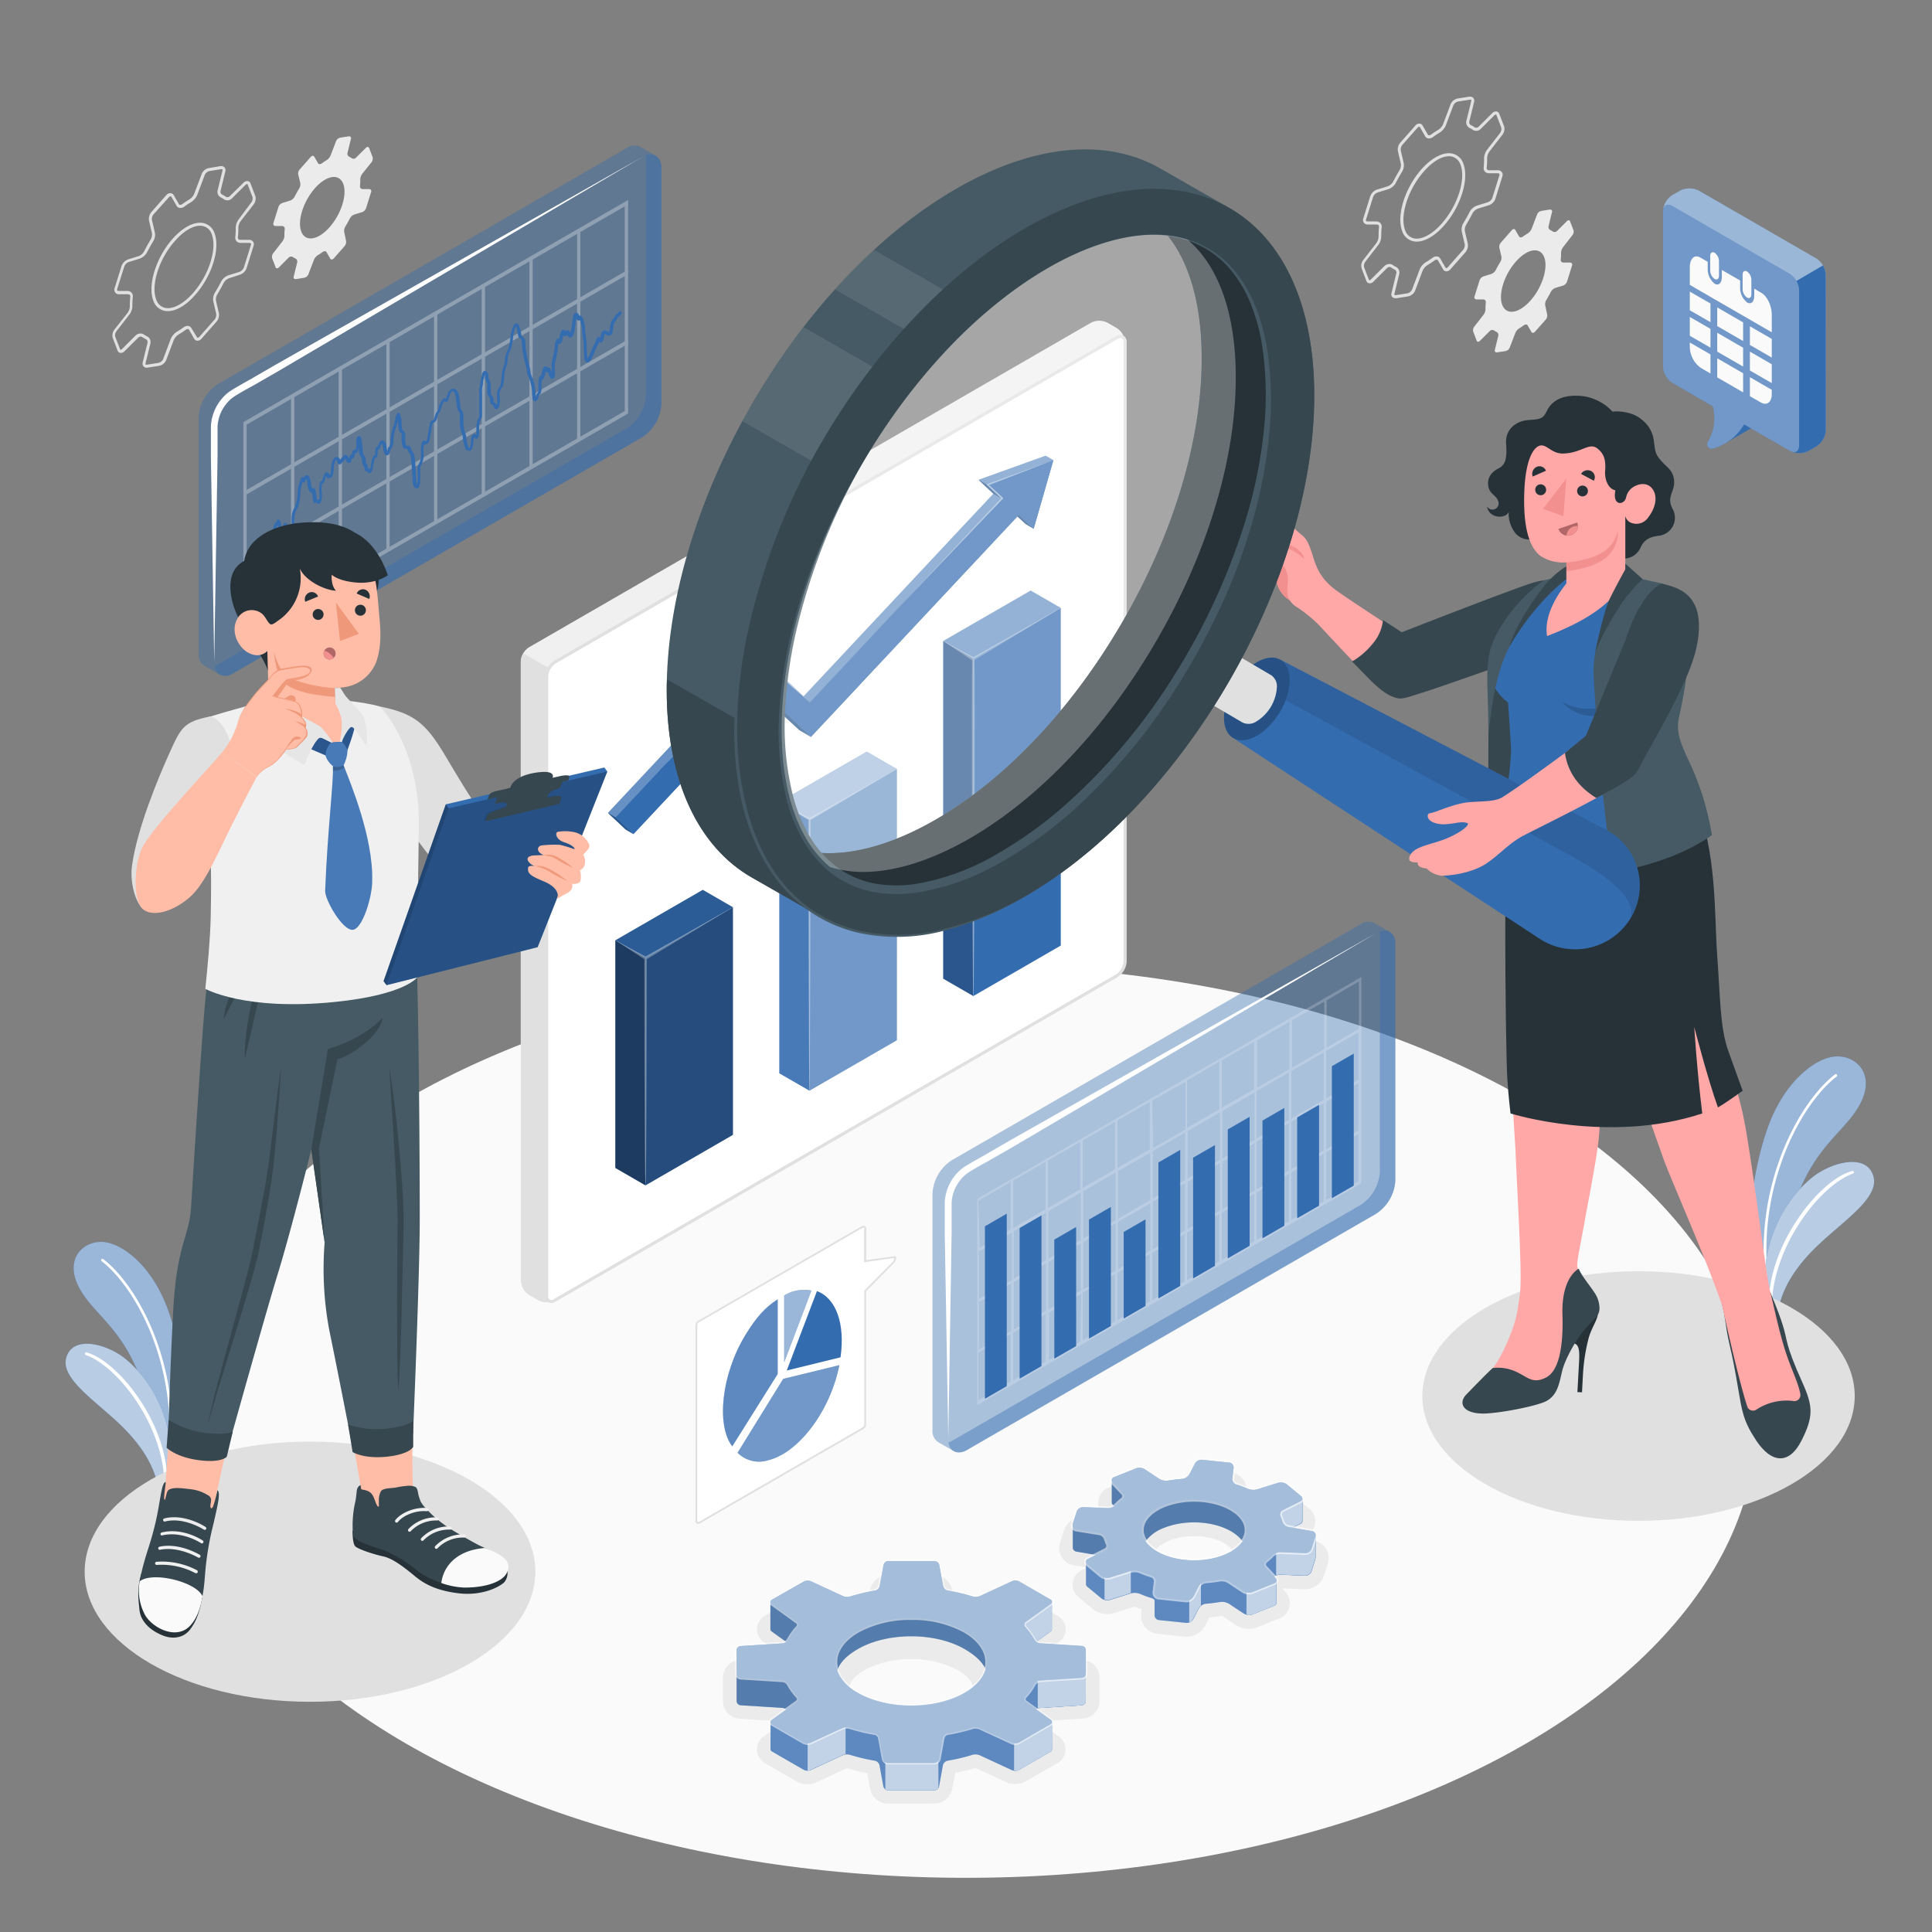 <svg xmlns="http://www.w3.org/2000/svg" viewBox="0 0 500 500"><rect x="0" y="0" width="500" height="500" fill="#808080" stroke="none"/><g id="freepik--Floor--inject-122"><ellipse id="freepik--floor--inject-122" cx="250" cy="367.87" rx="204.58" ry="118.11" style="fill:#fafafa"></ellipse></g><g id="freepik--Plants--inject-122"><g id="freepik--plants--inject-122"><path d="M454,336.82s-4.37-21.7,3.22-44.18c4.24-12.56,12.28-18.51,17.27-19.17,5.6-.74,11.4,4.45,6.6,12.78-4.55,7.91-13.63,11.28-18.53,31.77A88.24,88.24,0,0,0,460,337.26a1.78,1.78,0,0,1-2.68,1.52Z" style="fill:#346CB0"></path><path d="M454,336.82s-4.37-21.7,3.22-44.18c4.24-12.56,12.28-18.51,17.27-19.17,5.6-.74,11.4,4.45,6.6,12.78-4.55,7.91-13.63,11.28-18.53,31.77A88.24,88.24,0,0,0,460,337.26a1.78,1.78,0,0,1-2.68,1.52Z" style="fill:#fff;opacity:0.5"></path><path d="M457.32,332a.34.34,0,0,0,.3-.39c-3-24.86,8.56-46,17.71-53a.36.36,0,0,0,.06-.5.35.35,0,0,0-.49-.06c-9.28,7.14-21,28.51-18,53.65A.34.34,0,0,0,457.32,332Z" style="fill:#fff"></path><path d="M457.82,339.07a1.76,1.76,0,0,0,2.63-1.11c1.19-5,4.24-10.16,10-15.65,6.67-6.38,15.89-12.27,14.41-17.79s-8.84-4.25-14-1.11S454.29,318.3,457,338.57Z" style="fill:#346CB0"></path><path d="M457.82,339.07a1.76,1.76,0,0,0,2.63-1.11c1.19-5,4.24-10.16,10-15.65,6.67-6.38,15.89-12.27,14.41-17.79s-8.84-4.25-14-1.11S454.29,318.3,457,338.57Z" style="fill:#fff;opacity:0.65"></path><path d="M458.3,339.47a.33.33,0,0,0,.3-.32c-.62-15.22,11.95-32.25,21-35.45a.34.34,0,0,0,.2-.45.36.36,0,0,0-.45-.2c-9,2.39-22.78,20.78-21.46,36.05a.37.37,0,0,0,.33.37Z" style="fill:#fff"></path></g><g id="freepik--plants--inject-122"><path d="M46.94,382.63s4.22-21-3.11-42.65C39.74,327.85,32,322.1,27.16,321.47c-5.41-.71-11,4.3-6.37,12.34,4.4,7.63,13.16,10.89,17.89,30.67a85,85,0,0,1,2.47,18.58,1.72,1.72,0,0,0,2.59,1.46Z" style="fill:#346CB0"></path><path d="M46.94,382.63s4.22-21-3.11-42.65C39.74,327.85,32,322.1,27.16,321.47c-5.41-.71-11,4.3-6.37,12.34,4.4,7.63,13.16,10.89,17.89,30.67a85,85,0,0,1,2.47,18.58,1.72,1.72,0,0,0,2.59,1.46Z" style="fill:#fff;opacity:0.5"></path><path d="M43.69,377.94a.34.34,0,0,1-.29-.38c2.87-24-8.27-44.37-17.1-51.17a.34.34,0,0,1,.42-.54c9,6.9,20.26,27.53,17.35,51.79A.34.34,0,0,1,43.69,377.94Z" style="fill:#fff"></path><path d="M43.21,384.8a1.7,1.7,0,0,1-2.54-1.07c-1.15-4.82-4.1-9.81-9.63-15.11-6.43-6.16-15.34-11.85-13.91-17.18s8.54-4.1,13.49-1.07,16,14.38,13.39,33.95Z" style="fill:#346CB0"></path><path d="M43.21,384.8a1.7,1.7,0,0,1-2.54-1.07c-1.15-4.82-4.1-9.81-9.63-15.11-6.43-6.16-15.34-11.85-13.91-17.18s8.54-4.1,13.49-1.07,16,14.38,13.39,33.95Z" style="fill:#fff;opacity:0.65"></path><path d="M42.75,385.19a.33.33,0,0,1-.3-.32c.6-14.69-11.53-31.13-20.28-34.21a.34.34,0,0,1-.19-.44.34.34,0,0,1,.43-.2c8.69,2.31,22,20.07,20.72,34.81a.36.36,0,0,1-.32.36Z" style="fill:#fff"></path></g></g><g id="freepik--Shadows--inject-122"><ellipse id="freepik--Shadow--inject-122" cx="424.05" cy="361.29" rx="55.95" ry="32.3" style="fill:#e0e0e0"></ellipse><ellipse id="freepik--shadow--inject-122" cx="80.23" cy="406.75" rx="58.32" ry="33.67" style="fill:#e0e0e0"></ellipse></g><g id="freepik--Charts--inject-122"><g id="freepik--Chart--inject-122"><g id="freepik--Window--inject-122"><path d="M171.17,43.53a3.48,3.48,0,0,0-1.52-3.26h0L165.73,38h0a3.45,3.45,0,0,0-3.57.32L56.38,99.41a11,11,0,0,0-5,8.65v61a3.49,3.49,0,0,0,1.49,3.24h0l4,2.29h0a3.5,3.5,0,0,0,3.53-.35l105.77-61.06a11,11,0,0,0,5-8.65Z" style="fill:#346CB0;opacity:0.4"></path><path d="M171.17,43.53v61a11,11,0,0,1-5,8.64L60.41,174.22c-2.45,1.42-4.49.55-4.91-1.89a4.9,4.9,0,0,0,.89-.4l105.77-61.07a11,11,0,0,0,5-8.64v-61a5.3,5.3,0,0,0-.08-1C169.39,39.36,171.17,40.7,171.17,43.53Z" style="fill:#346CB0;opacity:0.4"></path><path d="M166.18,40.65,72.35,95.86l-6.81,3.92s-3.61,1.94-5.05,2.93a8,8,0,0,0-1.34,1.14,10.26,10.26,0,0,0-2.85,6.45l0,7.85-.86,53.19-.86-53.19v-7.87a12,12,0,0,1,3.32-7.64,9.62,9.62,0,0,1,1.64-1.4c1.48-1,5.14-3,5.14-3l6.79-3.93Z" style="fill:#fff"></path></g><g id="freepik--chart--inject-122"><g style="opacity:0.3"><polygon points="162.54 105.89 63.83 162.88 63.83 109.9 162.54 52.91 162.54 51.77 63.61 108.89 62.98 109.26 62.98 164.5 162.54 107.02 162.54 105.89" style="fill:#fff"></polygon><polygon points="162.54 87.85 63.61 144.96 63.19 146.34 162.54 88.98 162.54 87.85" style="fill:#fff"></polygon><polygon points="162.54 69.81 63.61 126.92 63.19 128.31 162.54 70.95 162.54 69.81" style="fill:#fff"></polygon><polygon points="162.54 106.17 161.69 107.23 161.69 53.12 162.54 52.06 162.54 106.17" style="fill:#fff"></polygon><polygon points="150.2 113.3 149.35 114.36 149.35 60.24 150.2 59.18 150.2 113.3" style="fill:#fff"></polygon><polygon points="137.86 120.42 137.01 121.48 137.01 67.37 137.86 66.31 137.86 120.42" style="fill:#fff"></polygon><polygon points="125.52 127.54 124.67 128.6 124.67 74.49 125.52 73.43 125.52 127.54" style="fill:#fff"></polygon><polygon points="113.18 134.67 112.33 135.73 112.33 81.61 113.18 80.55 113.18 134.67" style="fill:#fff"></polygon><polygon points="100.84 141.79 99.99 142.85 99.99 88.74 100.84 87.68 100.84 141.79" style="fill:#fff"></polygon><polygon points="88.5 148.91 87.65 149.97 87.65 95.86 88.5 94.8 88.5 148.91" style="fill:#fff"></polygon><polygon points="76.17 156.04 75.31 157.1 75.31 102.98 76.17 101.92 76.17 156.04" style="fill:#fff"></polygon></g><path d="M63.38,155.92h0a.42.42,0,0,1-.4-.42.38.38,0,0,1,.41-.4h0c.3,0,.45-1,.53-1.67.12-.83.21-1.54.63-1.83a.46.46,0,0,1,.34-.07c.05-.14.1-.29.14-.44s.13-.47.21-.67a4.76,4.76,0,0,1,.37-.72,3,3,0,0,0,.42-1,14.76,14.76,0,0,0,.14-1.53,8.93,8.93,0,0,1,.44-2.88c.09-.17.31-.61.74-.53s.49.56.55,1a2.5,2.5,0,0,0,0,.28,2,2,0,0,1,.07.5c0,.06,0,.14,0,.21h.14a.42.42,0,0,1,.35.26,3.17,3.17,0,0,1,.13,1,2.53,2.53,0,0,0,.07.74.42.42,0,0,0,.07.13h0a9.48,9.48,0,0,0,0-1.08c0-1.08,0-2.41,1.12-2.75,0-.32,0-.64,0-1a16.83,16.83,0,0,1,.25-3.54,1.23,1.23,0,0,1,.39-.7.38.38,0,0,0,.13-.24,1.43,1.43,0,0,0,0-.41,3,3,0,0,1,0-.6c0-.21,0-.39.06-.55a3.13,3.13,0,0,1,.58-1.72.41.41,0,0,1,.32-.18,1.47,1.47,0,0,0,0-.21.43.43,0,0,1,.2-.37.4.4,0,0,1,.42,0c.47.27.55,1,.64,1.91a5.58,5.58,0,0,0,.21,1.25,11.94,11.94,0,0,0,.32-1.85l0-.14a.4.4,0,0,1,.38-.36.65.65,0,0,1,.48.15.85.85,0,0,1,.23.64v.08l.17.07a.44.44,0,0,1,.34.12h0a2.27,2.27,0,0,1,.23.31,3.39,3.39,0,0,0,.21.28,10.65,10.65,0,0,0,.05-1.78,12.48,12.48,0,0,1,.08-2,4.79,4.79,0,0,1,.6-1.7,7,7,0,0,0,.37-.82,11.39,11.39,0,0,0,.51-2.94,9.92,9.92,0,0,1,.95-4.08.42.42,0,0,1,.4-.22.38.38,0,0,1,.25.13c.25-.39.54-.65.89-.6.62.09.76.94,1,2.12a10.82,10.82,0,0,0,.28,1.36h0a.44.44,0,0,1,.4-.16.43.43,0,0,1,.32.28A13.25,13.25,0,0,1,82,129l0,.24a.77.77,0,0,1,.55.19c0-.11.06-.25.11-.43a8,8,0,0,0,0-1.49c-.07-1.55-.08-2.59.42-3a.77.77,0,0,1,.31-.16,5.67,5.67,0,0,0,.2-.67c.16-.62.33-1.32,1-1.42.35,0,.59.14.7.56a.5.5,0,0,1,.21,0l0-.09a8.11,8.11,0,0,0,.18-1.37,6.8,6.8,0,0,1,.46-2.26c.27-.58.62-.89,1-.85a1.17,1.17,0,0,1,.94.79,1,1,0,0,1,.53-.69l.08,0a1.16,1.16,0,0,1,.24-.45.66.66,0,0,1,.55-.2c.4.06.62.48.79.79l0,.1s0,.1.09.17,0-.16,0-.22c.08-.39.15-.72.41-.87a.61.61,0,0,1,.33-.06v-.09a1.21,1.21,0,0,1,.44-1.06.54.54,0,0,1,.49,0,5.73,5.73,0,0,0,.19-1.43c0-.09,0-.21,0-.35a2.4,2.4,0,0,1,.16-1.42c.23-.39.49-.42.66-.39.42.09.49.61.52.86l.09.62a18.49,18.49,0,0,1,.23,1.91v.15a2.46,2.46,0,0,0,.3,1.36,1.69,1.69,0,0,1,.46,1.23,2.43,2.43,0,0,0,.28,1.14,1.79,1.79,0,0,1,.36.89,3.09,3.09,0,0,0,.08.33h0a.86.86,0,0,1,.41,0c0-.16.12-.37.19-.66l0-.12c0-.14.08-.38.13-.66a4.22,4.22,0,0,1,.63-2,.56.56,0,0,1,.35-.16c0-.13,0-.3,0-.39l0-.48c.06-.61.11-1.14.51-1.32a.38.38,0,0,1,.19,0c.26-.76.59-1.66,1.32-1.56s.88,1.08,1,2a7,7,0,0,0,.15.81,1.62,1.62,0,0,0,.06-.17s0-.12,0-.23a2.11,2.11,0,0,1,.16-.55.62.62,0,0,1,.29-.27,3.8,3.8,0,0,0,.34-1.83,8.12,8.12,0,0,1,.08-1,16,16,0,0,1,.71-2.66l.12-.39a9.51,9.51,0,0,0,.22-.94,6.07,6.07,0,0,1,.53-1.74.4.4,0,0,1,.34-.2.54.54,0,0,1,.36.19,5.74,5.74,0,0,1,.49,2.53c0,.3,0,.59.06.87a2.06,2.06,0,0,0,.22.85.61.61,0,0,0,.14.14,1.14,1.14,0,0,1,.45.61,4.22,4.22,0,0,1,.08,1.26,6.54,6.54,0,0,0,0,.78,6.25,6.25,0,0,0,.27,1.3l.19,0c.8-.09,1,.46,1.12,1a1.39,1.39,0,0,0,.31.55c.06.08.13.16.19.25a3.37,3.37,0,0,1,.39,1.66l.14,1.64.18,2.27c0,.16,0,.37,0,.62a8.29,8.29,0,0,0,.26,2.18,15.22,15.22,0,0,0,.14-3.33c0-.53,0-.8,0-1a3.64,3.64,0,0,1,.42-1.36c.06-.11.11-.22.17-.35a5.1,5.1,0,0,0,.28-2v-.12c0-.1,0-.24,0-.4a5.84,5.84,0,0,1,.27-2.56.69.69,0,0,1,.61-.44.55.55,0,0,1,.4.25h.09c.11-.06.19-.45.23-.68.14-.66.23-1.24.32-1.83s.19-1.18.31-1.77.2-1,.7-1.23a.61.61,0,0,1,.34,0,4.6,4.6,0,0,0,.31-.91,4.31,4.31,0,0,1,.35-1,1.25,1.25,0,0,1,.23-.3,1.15,1.15,0,0,0,.08-.1,2.14,2.14,0,0,0,.29-.69l.08-.3a5.6,5.6,0,0,1,1.11-2.13.62.62,0,0,1,.8-.09c.06-.19.13-.45.17-.61s.09-.34.13-.44a3.1,3.1,0,0,1,.62-1.12,1.21,1.21,0,0,1,1.35-.34c1,.42,1.16,2.09,1.32,3.57,0,.31.07.61.11.87a2.63,2.63,0,0,0,.25,1l.07.08a.93.93,0,0,1,.32.45,5.66,5.66,0,0,1,.13,1.71c0,.29,0,.56,0,.78l0,.35a10.22,10.22,0,0,0,.22,1.88c.05.18.12.36.19.54a5.46,5.46,0,0,1,.3,1c0,.22.06.44.09.66a7.08,7.08,0,0,0,.25,1.31,4.36,4.36,0,0,1,.12.44l.15.54a.62.62,0,0,1,.24,0l.09,0a8.06,8.06,0,0,0,.29-1.64l0-.33c.06-.56.15-1.33.77-1.55a.57.57,0,0,1,.63.18c0-.11,0-.25,0-.42v-.1c0-.33,0-.66,0-1a8,8,0,0,1,.2-2,2.33,2.33,0,0,1,.35-.77,1.07,1.07,0,0,0,.2-.69c0-.75,0-1.51,0-2.26,0-1.07,0-2.13,0-3.2v-.38a7.92,7.92,0,0,1,0-1.08q0-.3.12-.6a5.09,5.09,0,0,0,.13-.92,3,3,0,0,1,.22-1.11c0-.15.1-.31.14-.48l0-.16c.11-.62.25-1.18.68-1.34a.67.67,0,0,1,.65.14,1.82,1.82,0,0,1,.47,1.38,2,2,0,0,0,.1.68l.1.17a2.58,2.58,0,0,1,.38,1.47c0,.22,0,.46,0,.71a4.44,4.44,0,0,0,.07,1.41,1.8,1.8,0,0,0,.23.4,2.07,2.07,0,0,1,.43,1c0,.12,0,.24,0,.36a1.62,1.62,0,0,0,0,.34l.15.08a1.05,1.05,0,0,1,.45.33,1.35,1.35,0,0,1,.18.36,5.78,5.78,0,0,0,.12-.64,5.51,5.51,0,0,0,0-1.21,4.06,4.06,0,0,1,.29-2.42,3,3,0,0,1,.26-.36,1.19,1.19,0,0,0,.25-.39,5.15,5.15,0,0,0,.24-1.13l0-.17c.05-.34.08-.67.11-1a11.57,11.57,0,0,1,.38-2.27c0-.16.11-.32.17-.48a3.8,3.8,0,0,0,.18-.54,6.51,6.51,0,0,0,.13-1c0-.12,0-.25,0-.37a6.64,6.64,0,0,1,.61-2,10.92,10.92,0,0,0,.4-1,13.12,13.12,0,0,0,.39-2.19,9.36,9.36,0,0,1,.81-3.34c.09-.18.38-.73.89-.65s.88,1.18,1.13,2.68c.05.26.08.47.11.56s.11.16.24.25a1.26,1.26,0,0,1,.56.6,3.77,3.77,0,0,1,.19,1.36c0,.17,0,.34,0,.48a34.21,34.21,0,0,0,1,5.08l.16.68a6.83,6.83,0,0,1,.13.75,3.78,3.78,0,0,0,.26,1.1,11.82,11.82,0,0,1,1.09,5c0,.22,0,.45,0,.67a.94.94,0,0,0,0-.16,2.06,2.06,0,0,1,.35-.86.64.64,0,0,1,.23-.21,7.4,7.4,0,0,0,.13-1.41,2.92,2.92,0,0,1,0-.32c0-.17,0-.36,0-.55a4.6,4.6,0,0,1,.13-1.46,1.07,1.07,0,0,1,.43-.63.38.38,0,0,0,.11-.11,3,3,0,0,0,.26-.9c.14-.66.26-1.23.69-1.4a.68.68,0,0,1,.65.09.64.64,0,0,1,.16.17.45.45,0,0,1,.27,0,.68.68,0,0,1,.46.36,3.88,3.88,0,0,1,.25.66l.08.23a10.88,10.88,0,0,0-.06-1.12v-.16a5.56,5.56,0,0,1,.07-1.52c.09-.48.2-1,.31-1.47a18.16,18.16,0,0,0,.42-2.23l0-.23a3.94,3.94,0,0,1,.31-1.55c.07-.13.25-.45.58-.45h0a.51.51,0,0,1,.22.05c.06-.22.12-.51.17-.72.15-.76.29-1.41.73-1.61a.52.52,0,0,1,.47,0,.54.54,0,0,1,.27.31h0a.77.77,0,0,1,.71-.23c.34.09.45.42.54.66v0a10.15,10.15,0,0,0,.49-2.51c.19-1.56.31-2.38.81-2.62a.62.62,0,0,1,.62.06.94.94,0,0,1,.37.61.53.53,0,0,1,.18,0c.17,0,.5,0,.75.55a8.65,8.65,0,0,1,.64,3l0,.31c0,.45.11.89.18,1.33.1.68.2,1.39.24,2.15l0,.61c0,.52,0,1,.09,1.52,0,.17,0,.38,0,.6a4.42,4.42,0,0,0,.08,1,4.89,4.89,0,0,0,.64-1.15l.12-.26c.14-.3.27-.61.41-.93a14.8,14.8,0,0,1,.69-1.51l.15-.23a.74.74,0,0,0,.13-.21,2.57,2.57,0,0,0,.06-.28,1.51,1.51,0,0,1,.29-.75.59.59,0,0,1,.54-.22.47.47,0,0,1,.31.19,3.68,3.68,0,0,0,.08-.41c.1-.56.23-1.26.86-1.44a1.16,1.16,0,0,1,1,.24c.11.06.25.15.3.13s.25-.81.28-1.24a4.49,4.49,0,0,1,.15-1,3.71,3.71,0,0,1,.63-1.17.93.93,0,0,1,.2-.2l.07,0s.06-.14.08-.21a2.2,2.2,0,0,1,.16-.34,1.77,1.77,0,0,1,.53-.53,1.34,1.34,0,0,0,.4-.42.41.41,0,0,1,.56-.17.4.4,0,0,1,.16.55,2,2,0,0,1-.63.7,1.21,1.21,0,0,0-.33.3,2.07,2.07,0,0,0-.08.2,1.57,1.57,0,0,1-.19.39,1.07,1.07,0,0,1-.24.24,2.9,2.9,0,0,0-.54,1,4,4,0,0,0-.11.87c-.06.76-.12,1.61-.75,1.92a1.08,1.08,0,0,1-1.08-.18.84.84,0,0,0-.31-.14c-.14,0-.22.51-.27.79a1.93,1.93,0,0,1-.54,1.28.53.53,0,0,1-.48.1.42.42,0,0,1-.21-.11,2,2,0,0,1-.11.37,1.78,1.78,0,0,1-.21.38l-.1.14c-.24.43-.45,1-.66,1.44-.14.32-.27.65-.42,1l-.11.26c-.37.82-.81,1.74-1.5,1.67s-.78-1-.79-1.83c0-.19,0-.38,0-.53-.05-.51-.08-1-.1-1.56l0-.61c0-.72-.14-1.41-.24-2.07-.07-.45-.13-.9-.18-1.37l0-.31a8.46,8.46,0,0,0-.56-2.69h0a.5.5,0,0,1-.51.1.77.77,0,0,1-.43-.56c-.1.43-.18,1.13-.24,1.65-.22,1.84-.41,3-1.09,3.28a.62.62,0,0,1-.53,0,1,1,0,0,1-.48-.66h0l-.05.06a.7.7,0,0,1-.52.33.53.53,0,0,1-.44-.19h0c0,.2-.09.42-.12.58-.17.82-.3,1.46-.8,1.58a.5.5,0,0,1-.34,0,7.48,7.48,0,0,0-.14,1v.24a19.25,19.25,0,0,1-.44,2.34c-.11.48-.22,1-.3,1.43a4.81,4.81,0,0,0-.07,1.31l0,.14c.1,1.15.1,2-.27,2.43a.5.5,0,0,1-.5.18c-.41-.08-.59-.58-.85-1.39,0-.1-.08-.23-.11-.33l-.09,0a.53.53,0,0,1-.54-.24,5.21,5.21,0,0,0-.15.63,3.22,3.22,0,0,1-.42,1.24,1.25,1.25,0,0,1-.27.26.35.35,0,0,0-.14.22,3.93,3.93,0,0,0-.09,1.2c0,.22,0,.42,0,.62V100a5.14,5.14,0,0,1-.22,1.77.63.63,0,0,1-.33.35,1.67,1.67,0,0,0-.18.52,1.93,1.93,0,0,1-.4.92.7.7,0,0,1-.75.26q-.4-.15-.48-.81c0-.33-.05-.66-.08-1a11.24,11.24,0,0,0-1-4.62,4.2,4.2,0,0,1-.37-1.42c0-.24-.07-.47-.11-.67l-.17-.67a36.55,36.55,0,0,1-1-5.21c0-.16,0-.34,0-.54a3.5,3.5,0,0,0-.12-1c0-.11-.11-.15-.24-.24a1.26,1.26,0,0,1-.58-.65,4.94,4.94,0,0,1-.14-.71,11.55,11.55,0,0,0-.44-1.88.26.26,0,0,0-.05.09,9,9,0,0,0-.73,3.06,13.08,13.08,0,0,1-.42,2.33c-.12.39-.27.75-.42,1.11a5.62,5.62,0,0,0-.55,1.79l0,.36a5.72,5.72,0,0,1-.14,1.13c-.06.22-.13.43-.21.64a3.52,3.52,0,0,0-.15.42,10.12,10.12,0,0,0-.36,2.12c0,.33-.06.67-.11,1l0,.16a5.48,5.48,0,0,1-.29,1.33,2.14,2.14,0,0,1-.38.62,1.41,1.41,0,0,0-.18.23,3.38,3.38,0,0,0-.18,2,6.56,6.56,0,0,1,0,1.4c-.15,1-.35,1.49-.7,1.65a.6.6,0,0,1-.58-.06,1.09,1.09,0,0,1-.39-.67,1.06,1.06,0,0,0-.09-.27l-.14-.08a1,1,0,0,1-.5-.39,1.37,1.37,0,0,1-.15-.76,2.45,2.45,0,0,0,0-.27,1.14,1.14,0,0,0-.28-.64,2.48,2.48,0,0,1-.33-.59,4.6,4.6,0,0,1-.11-1.73c0-.23,0-.46,0-.66a1.77,1.77,0,0,0-.28-1.08l-.1-.18a2.58,2.58,0,0,1-.2-1,3.68,3.68,0,0,0-.07-.58c0,.18-.09.4-.11.5s0,.15,0,.2-.11.38-.17.55a2.22,2.22,0,0,0-.17.85,5.51,5.51,0,0,1-.15,1.09,4.86,4.86,0,0,0-.1.55,5,5,0,0,0,0,1v.39c0,1.06,0,2.13,0,3.18,0,.76,0,1.52,0,2.28a1.83,1.83,0,0,1-.33,1.12,1.51,1.51,0,0,0-.25.54,7.62,7.62,0,0,0-.17,1.78c0,.35,0,.71,0,1v.1a2.43,2.43,0,0,1-.31,1.32.53.53,0,0,1-.46.21.74.74,0,0,1-.54-.42,4.51,4.51,0,0,0-.13.71l0,.32c-.15,1.41-.34,2.27-.85,2.5a.64.64,0,0,1-.41,0l-.14-.09a.52.52,0,0,1-.51-.12,2.23,2.23,0,0,1-.46-1.11c0-.14-.07-.28-.1-.37a7.32,7.32,0,0,1-.29-1.48c0-.21-.05-.42-.09-.62a4.08,4.08,0,0,0-.26-.86c-.07-.2-.15-.4-.21-.61a10.1,10.1,0,0,1-.25-2.06l0-.34c0-.24,0-.53,0-.83a5.62,5.62,0,0,0-.09-1.45s0,0-.09-.11a1.11,1.11,0,0,1-.2-.22,3.08,3.08,0,0,1-.38-1.31c0-.28-.08-.58-.11-.9-.12-1.07-.29-2.68-.83-2.91-.09,0-.26,0-.43.16a2.25,2.25,0,0,0-.45.83c0,.09-.07.22-.11.38a2.58,2.58,0,0,1-.5,1.19.56.56,0,0,1-.79,0,5,5,0,0,0-.79,1.68l-.09.28a2.69,2.69,0,0,1-.39.93,2.49,2.49,0,0,1-.17.21.5.5,0,0,0-.11.13,4.76,4.76,0,0,0-.27.81,2.53,2.53,0,0,1-.69,1.44.5.5,0,0,1-.46.1,1.54,1.54,0,0,0-.19.61c-.12.58-.21,1.15-.3,1.73s-.18,1.19-.31,1.79-.29,1.4-1,1.41l-.08.07a.41.41,0,0,1-.37.08l-.11,0a8.43,8.43,0,0,0-.06,1.8c0,.17,0,.32,0,.43v.12a5.8,5.8,0,0,1-.35,2.37c-.06.14-.12.26-.18.38a2.69,2.69,0,0,0-.34,1.08c0,.11,0,.47,0,.85.08,2.78,0,4.13-.82,4.26a.7.7,0,0,1-.59-.16c-.51-.42-.58-1.51-.63-2.9,0-.23,0-.43,0-.58-.06-.75-.13-1.51-.19-2.26l-.13-1.65a3.13,3.13,0,0,0-.25-1.25c0-.08-.11-.14-.16-.21a2.1,2.1,0,0,1-.45-.8,2.13,2.13,0,0,0-.15-.44h-.1l-.14,0a.71.71,0,0,1-.91-.51,7.49,7.49,0,0,1-.31-1.51,6.5,6.5,0,0,1,0-.89,4.42,4.42,0,0,0,0-1c0-.08-.06-.11-.17-.2a1.26,1.26,0,0,1-.34-.35,2.82,2.82,0,0,1-.34-1.2c0-.29,0-.6-.06-.91s0-.59-.05-.86a1.18,1.18,0,0,0,0,.2c-.08.38-.16.74-.25,1l-.13.39a16.7,16.7,0,0,0-.67,2.54,6.38,6.38,0,0,0-.07.92,4.28,4.28,0,0,1-.51,2.3.63.63,0,0,1-.22.2c0,.08,0,.21-.08.32s-.07.26-.07.29c-.16.48-.36,1-.81,1s-.63-.41-.69-.55a4.89,4.89,0,0,1-.3-1.24,4.92,4.92,0,0,0-.32-1.31,4.46,4.46,0,0,0-.48,1.08l-.09.27a.42.42,0,0,1-.27.25.34.34,0,0,1-.2,0,5.24,5.24,0,0,0-.06.54l0,.48a1.77,1.77,0,0,1-.28,1,.46.46,0,0,1-.42.16,9.39,9.39,0,0,0-.33,1.45c-.06.31-.1.58-.15.75l0,.1c-.3,1.14-.46,1.48-.76,1.57a.58.58,0,0,1-.41,0,.51.51,0,0,1-.22-.32c-.23,0-.64,0-.8-.61,0-.14-.06-.26-.08-.37a1,1,0,0,0-.2-.54,3,3,0,0,1-.46-1.56c-.06-.55-.07-.58-.23-.75a2.93,2.93,0,0,1-.53-1.88v-.15c0-.19,0-.38,0-.57a4,4,0,0,1-.29,1.22.75.75,0,0,1-.49.44.53.53,0,0,1-.29,0c0,.07,0,.16,0,.22a1.53,1.53,0,0,1-.17.78c-.06.11-.25.4-.55.37h0c-.1.45-.19.9-.54,1.1a.53.53,0,0,1-.44,0c-.31-.1-.47-.44-.6-.72l-.07-.13-.06-.12s-.07-.12-.11-.19,0,0,0,.07a1.08,1.08,0,0,1-.47.77.47.47,0,0,1-.17,0,1,1,0,0,1-.25.46.6.6,0,0,1-.6.24c-.34-.08-.44-.42-.51-.65a.36.36,0,0,0,0-.11.87.87,0,0,0-.27-.42,1.46,1.46,0,0,0-.23.37,6,6,0,0,0-.39,2,9.33,9.33,0,0,1-.2,1.5c-.11.41-.17.83-.68.77h-.09a.61.61,0,0,1-.81,0,.84.84,0,0,1-.21-.46,5,5,0,0,0-.2.64,4.54,4.54,0,0,1-.35,1.06.4.4,0,0,1-.45.22,7.17,7.17,0,0,0-.1,2.34,8.49,8.49,0,0,1,0,1.72c-.19.79-.33,1.16-.68,1.25a.64.64,0,0,1-.63-.27.63.63,0,0,0-.12-.11l-.09.08a.4.4,0,0,1-.42.07.39.39,0,0,1-.26-.32c0-.26-.07-.52-.1-.79-.07-.56-.14-1.13-.25-1.63a.82.82,0,0,1-.27,0c-.58-.15-.71-1-.9-2.14a9.16,9.16,0,0,0-.27-1.31,4.37,4.37,0,0,0-.38.68.41.41,0,0,1-.42.23.44.44,0,0,1-.2-.08,11.18,11.18,0,0,0-.55,3.07,12.41,12.41,0,0,1-.55,3.15,5.15,5.15,0,0,1-.42.91,4.26,4.26,0,0,0-.51,1.45,11.62,11.62,0,0,0-.07,1.86,10.07,10.07,0,0,1-.14,2.4.4.4,0,0,1-.2.28c-.68.37-1.17-.35-1.41-.7l0-.07a1.61,1.61,0,0,1-.45-.18,10.35,10.35,0,0,1-.27,1.2.51.51,0,0,1-.15.21.85.85,0,0,1-.9.16c-.54-.24-.62-1-.71-2,0-.15,0-.33,0-.51a.58.58,0,0,1-.18,0,2.39,2.39,0,0,0-.29,1.11c0,.18,0,.38-.07.6a1.82,1.82,0,0,0,0,.4,2,2,0,0,1,0,.64,1.14,1.14,0,0,1-.35.66.49.49,0,0,0-.17.31,16.23,16.23,0,0,0-.24,3.36c0,.44,0,.88,0,1.31a.41.41,0,0,1-.37.39c-.66.07-.73.67-.74,2a6.12,6.12,0,0,1-.21,2,.4.4,0,0,1-.38.27h0a.4.4,0,0,1-.38-.27.61.61,0,0,0,0-.11.93.93,0,0,1-.7-.62,3,3,0,0,1-.14-1c0-.17,0-.35,0-.5a.68.68,0,0,1-.49-.36,1.49,1.49,0,0,1-.11-.6,1.72,1.72,0,0,0,0-.26s0,0,0,0c-.08.56-.14,1.34-.18,1.92a16.07,16.07,0,0,1-.16,1.64,3.69,3.69,0,0,1-.52,1.26,4.94,4.94,0,0,0-.31.61c-.07.18-.13.39-.19.6a2.59,2.59,0,0,1-.75,1.47.36.36,0,0,1-.22.07c0,.23-.08.49-.11.68C64.58,154.6,64.4,155.92,63.38,155.92Zm4-11.43Zm18.36-21Zm5.73-5.23Zm.66-1.68Zm47.28-13.39Zm6-15Z" style="fill:#346CB0"></path></g></g><g id="freepik--chart--inject-122"><g id="freepik--window--inject-122"><path d="M361.11,244.38a3.45,3.45,0,0,0-1.52-3.25h0l-3.91-2.24h0a3.46,3.46,0,0,0-3.58.31L246.33,300.26a11,11,0,0,0-5,8.65V370a3.48,3.48,0,0,0,1.48,3.24h0l4,2.28h0a3.51,3.51,0,0,0,3.54-.34l105.77-61.07a11,11,0,0,0,5-8.64Z" style="fill:#346CB0;opacity:0.4"></path><path d="M361.11,244.39v61.12a11,11,0,0,1-5,8.65L250.35,375.22c-2.44,1.42-4.48.55-4.9-1.9a4.48,4.48,0,0,0,.88-.4L352.1,311.86a11,11,0,0,0,5-8.65V242.09a4.43,4.43,0,0,0-.09-1C359.34,240.22,361.11,241.55,361.11,244.39Z" style="fill:#346CB0;opacity:0.4"></path><path d="M356.12,241.5,262.3,296.72l-6.82,3.92s-3.6,1.94-5,2.92a8.57,8.57,0,0,0-1.35,1.15,10.31,10.31,0,0,0-2.85,6.45V319l-.86,53.32L244.5,319v-7.87a12,12,0,0,1,3.31-7.65,11.11,11.11,0,0,1,1.64-1.4c1.49-1,5.14-3,5.14-3l6.8-3.94Z" style="fill:#fff"></path></g><g id="freepik--chart--inject-122"><path d="M325.22,268.49l-.46.27h0L253.39,310l-.47.27v53.33l72.46-41.83h0l26.94-15.55V252.85Zm18.12-9.63L351.7,254v12.29l-8.36,4.83Zm-9,5.19,8.36-4.83v12.3l-8.36,4.83Zm-9,5.18,8.36-4.83v12.3l-8.36,4.83Zm-9,43.74v-12.3l8.36-4.83v12.3Zm0-13.13v-12.3l8.36-4.82V295Zm-9,18.31V305.86l8.36-4.83v12.3Zm0-13.12v-12.3l8.36-4.83v12.3Zm-9,18.31V311l8.36-4.83v12.3Zm0-13.13v-12.3l8.36-4.82v12.29Zm-9,18.31v-12.3l8.36-4.82v12.3Zm0-13.13V303.1l8.36-4.83v12.3Zm-9,18.32v-12.3l8.36-4.83v12.3Zm0-13.13v-12.3l8.36-4.83v12.3Zm-9,18.31v-12.3l8.36-4.82v12.29Zm0-13.13V313.47l8.36-4.83v12.3Zm-9,18.32v-12.3l8.36-4.83v12.3Zm0-13.13v-12.3l8.36-4.83v12.3Zm-9,18.31V337l8.36-4.82v12.29Zm0-13.13V323.84L261.9,319v12.3Zm62.86-61.72,8.36-4.82v12.3l-8.36,4.82Zm-9,5.19,8.36-4.83v12.3l-8.36,4.83Zm-9,5.18L306.8,280v12.3l-8.36,4.82Zm-9,5.19,8.36-4.83v12.3l-8.36,4.83Zm-9,5.18,8.36-4.82v12.3l-8.36,4.82Zm-9,5.19,8.36-4.83v12.3l-8.36,4.83Zm-9,5.18,8.36-4.83V313l-8.36,4.83Zm-9,5.19,8.36-4.83v12.3L253.54,323Zm8.36,46.85-8.36,4.83v-12.3l8.36-4.83Zm9-5.18-8.36,4.83V344.9l8.36-4.82Zm9-5.19L271.5,352v-12.3l8.36-4.83Zm9-5.18-8.36,4.83v-12.3l8.36-4.83Zm9-5.18-8.36,4.82v-12.3l8.36-4.83Zm9-5.19-8.36,4.83v-12.3l8.36-4.83Zm9-5.18-8.36,4.82V319l8.36-4.82Zm9-5.19-8.36,4.83V313.8l8.36-4.83Zm9-5.18-8.36,4.82v-12.3l8.36-4.82Zm9-5.19-8.36,4.83v-12.3l8.36-4.83Zm9-5.18-8.36,4.82v-12.3l8.36-4.82Zm-18-28.19v12.3l-8.36,4.83v-12.3Zm0,13.13V303l-8.36,4.82V295.49Zm9-18.31v12.3l-8.36,4.82V277.18Zm0,13.12v12.3l-8.36,4.83V290.3Zm9-18.3v12.29l-8.36,4.83V272Zm0,13.12v12.3l-8.36,4.83v-12.3Z" style="fill:#fff;opacity:0.2"></path><polygon points="254.9 362 254.9 317.36 260.55 314.1 260.55 358.74 254.9 362" style="fill:#346CB0"></polygon><polygon points="263.88 356.81 263.88 317.81 269.53 314.55 269.53 353.55 263.88 356.81" style="fill:#346CB0"></polygon><polygon points="272.86 351.62 272.85 320.81 278.5 317.55 278.51 348.36 272.86 351.62" style="fill:#346CB0"></polygon><polygon points="281.83 346.43 281.83 315.62 287.49 312.36 287.49 343.17 281.83 346.43" style="fill:#346CB0"></polygon><polygon points="290.81 341.24 290.81 318.83 296.46 315.57 296.47 337.98 290.81 341.24" style="fill:#346CB0"></polygon><polygon points="299.79 336.05 299.79 300.85 305.44 297.59 305.44 332.79 299.79 336.05" style="fill:#346CB0"></polygon><polygon points="308.77 330.86 308.77 299.61 314.43 296.34 314.43 327.6 308.77 330.86" style="fill:#346CB0"></polygon><polygon points="317.75 325.67 317.75 292.29 323.4 289.03 323.4 322.41 317.75 325.67" style="fill:#346CB0"></polygon><polygon points="326.73 320.48 326.73 290 332.38 286.74 332.38 317.22 326.73 320.48" style="fill:#346CB0"></polygon><polygon points="335.71 315.29 335.71 289.19 341.37 285.93 341.37 312.03 335.71 315.29" style="fill:#346CB0"></polygon><polygon points="344.69 310.1 344.69 275.93 350.35 272.67 350.35 306.84 344.69 310.1" style="fill:#346CB0"></polygon></g></g><g id="freepik--bar-graph--inject-122"><path d="M136.94,335.13l2.39,1.39a4.7,4.7,0,0,0,4.26,0l145.45-84a4.7,4.7,0,0,0,2.13-3.68V88.59A4.7,4.7,0,0,0,289,84.9l-2.4-1.38a4.68,4.68,0,0,0-4.25,0l-145.45,84a4.7,4.7,0,0,0-2.13,3.69V331.45A4.67,4.67,0,0,0,136.94,335.13Z" style="fill:#f0f0f0"></path><path d="M143.59,336.52l145.45-84a4.7,4.7,0,0,0,2.13-3.68V88.59c0-1.36-.95-1.91-2.13-1.23l-145.45,84a4.67,4.67,0,0,0-2.13,3.68V335.29C141.46,336.65,142.41,337.2,143.59,336.52Z" style="fill:#fff"></path><path d="M142.64,337.22a1.54,1.54,0,0,1-.76-.2,1.89,1.89,0,0,1-.83-1.73V175a5.11,5.11,0,0,1,2.33-4L288.83,87a1.9,1.9,0,0,1,1.92-.14,1.88,1.88,0,0,1,.83,1.73V248.86a5.11,5.11,0,0,1-2.33,4l-145.46,84A2.31,2.31,0,0,1,142.64,337.22ZM290,87.48a1.54,1.54,0,0,0-.74.23l-145.46,84a4.33,4.33,0,0,0-1.92,3.33V335.29a.9.9,0,0,0,1.52.87l145.44-84a4.31,4.31,0,0,0,1.93-3.33V88.59a1.14,1.14,0,0,0-.42-1A.78.78,0,0,0,290,87.48Z" style="fill:#e0e0e0"></path><path d="M143.27,336.67a4.72,4.72,0,0,1-3.93-.15l-2.4-1.39a4.68,4.68,0,0,1-2.13-3.68V171.18a4.42,4.42,0,0,1,.62-2.1l6.65,3.84a4.45,4.45,0,0,0-.62,2.1V335.29C141.46,336.52,142.24,337.09,143.27,336.67Z" style="fill:#e0e0e0"></path><g id="freepik--bar-graph--inject-122"><polygon points="251.9 257.78 251.9 170.4 244.1 165.9 244.1 253.28 251.9 257.78" style="fill:#346CB0"></polygon><polygon points="251.9 257.78 251.9 170.4 244.1 165.9 244.1 253.28 251.9 257.78" style="opacity:0.2"></polygon><polygon points="251.9 257.78 274.53 244.71 274.53 157.34 251.9 170.4 251.9 257.78" style="fill:#346CB0"></polygon><polygon points="274.53 157.34 266.74 152.84 244.1 165.9 251.9 170.4 274.53 157.34" style="fill:#346CB0"></polygon><polygon points="274.53 157.34 266.74 152.84 244.1 165.9 251.9 170.4 274.53 157.34" style="fill:#fff;opacity:0.25"></polygon><path d="M274.53,157.34,251.9,170.06l-7.8-4.16,7.49,5c-.17,2.55,0,84.28.31,86.89.34-2.61.48-84.51.32-87Z" style="fill:#fff;opacity:0.3"></path><polygon points="209.48 282.27 209.47 212.09 201.68 207.59 201.68 277.77 209.48 282.27" style="fill:#346CB0"></polygon><polygon points="209.48 282.27 209.47 212.09 201.68 207.59 201.68 277.77 209.48 282.27" style="fill:#fff;opacity:0.1"></polygon><polygon points="209.48 282.27 232.1 269.21 232.11 199.03 209.47 212.09 209.48 282.27" style="fill:#346CB0"></polygon><polygon points="209.48 282.27 232.1 269.21 232.11 199.03 209.47 212.09 209.48 282.27" style="fill:#fff;opacity:0.3"></polygon><polygon points="232.11 199.03 224.31 194.53 201.68 207.59 209.47 212.09 232.11 199.03" style="fill:#346CB0"></polygon><polygon points="232.11 199.03 224.31 194.53 201.68 207.59 209.47 212.09 232.11 199.03" style="fill:#fff;opacity:0.55"></polygon><path d="M209.77,212.26,232.11,199l-22.63,12.73c-2.47-1.4-7.81-4.17-7.81-4.17s5,3.18,7.51,4.66c-.08,2.64.12,67.33.3,70C209.65,279.58,209.85,214.82,209.77,212.26Z" style="fill:#fff;opacity:0.3"></path><polygon points="167.05 306.77 167.05 247.86 159.25 243.35 159.25 302.26 167.05 306.77" style="fill:#346CB0"></polygon><polygon points="167.05 306.77 167.05 247.86 159.25 243.35 159.25 302.26 167.05 306.77" style="opacity:0.45"></polygon><polygon points="167.05 306.77 189.68 293.7 189.68 234.79 167.05 247.86 167.05 306.77" style="fill:#346CB0"></polygon><polygon points="167.05 306.77 189.68 293.7 189.68 234.79 167.05 247.86 167.05 306.77" style="opacity:0.3"></polygon><polygon points="189.68 234.79 181.88 230.29 159.25 243.35 167.05 247.86 189.68 234.79" style="fill:#346CB0"></polygon><polygon points="189.68 234.79 181.88 230.29 159.25 243.35 167.05 247.86 189.68 234.79" style="opacity:0.15"></polygon><path d="M189.68,234.79l-22.63,12.73-7.8-4.17,7.49,4.89s0,56.92.31,58.53c.34-1.61.33-58.52.33-58.52Z" style="fill:#fff;opacity:0.3"></path></g><g id="freepik--Arrow--inject-122"><polygon points="272.62 119.09 270.62 117.93 253.25 124.17 257.08 127.77 207.94 180.24 197.7 170.58 195.7 169.41 157.34 210.37 161.94 214.68 163.94 215.85 197.34 180.19 206.88 188.95 209.88 190.7 263.3 133.66 265.52 135.67 267.52 136.84 272.62 119.09" style="fill:#346CB0"></polygon><polygon points="272.62 119.09 270.62 117.93 253.25 124.17 257.08 127.77 207.94 180.24 197.7 170.58 195.7 169.41 157.34 210.37 161.94 214.68 163.94 215.85 197.34 180.19 206.88 188.95 209.88 190.7 263.3 133.66 265.52 135.67 267.52 136.84 272.62 119.09" style="fill:#fff;opacity:0.25"></polygon><polygon points="272.62 119.09 267.52 136.84 263.69 133.25 209.88 190.7 197.99 179.49 163.94 215.85 159.34 211.54 197.7 170.58 209.59 181.79 259.08 128.93 255.25 125.34 272.62 119.09" style="fill:#346CB0"></polygon><polygon points="197.99 179.49 197.34 180.19 206.88 188.95 209.88 190.7 197.99 179.49" style="fill:#346CB0"></polygon><polygon points="197.99 179.49 197.34 180.19 206.88 188.95 209.88 190.7 197.99 179.49" style="opacity:0.2"></polygon><polygon points="257.08 127.77 259.08 128.93 255.25 125.34 253.25 124.17 257.08 127.77" style="fill:#346CB0"></polygon><polygon points="257.08 127.77 259.08 128.93 255.25 125.34 253.25 124.17 257.08 127.77" style="opacity:0.2"></polygon><polygon points="263.3 133.66 263.69 133.25 267.52 136.84 265.52 135.67 263.3 133.66" style="fill:#346CB0"></polygon><polygon points="263.3 133.66 263.69 133.25 267.52 136.84 265.52 135.67 263.3 133.66" style="opacity:0.2"></polygon><polygon points="157.34 210.37 159.34 211.54 163.94 215.85 161.94 214.68 157.34 210.37" style="fill:#346CB0"></polygon><polygon points="157.34 210.37 159.34 211.54 163.94 215.85 161.94 214.68 157.34 210.37" style="opacity:0.2"></polygon><polygon points="171.98 198.04 197.7 171.43 209.59 181.79 197.7 170.58 171.98 198.04" style="fill:#fff;opacity:0.5"></polygon><polygon points="232.27 157.57 259.67 128.93 255.98 125.52 272.62 119.09 255.25 125.34 259.08 128.93 232.27 157.57" style="fill:#fff;opacity:0.5"></polygon></g></g><g id="freepik--chart--inject-122"><g id="freepik--speech-bubble--inject-122"><path d="M223.64,369.38a1.19,1.19,0,0,0,.27-.74V334.09l7.15-7.23a2.85,2.85,0,0,0,.6-1.05c.09-.33.05-.51-.12-.49l-7.63,1.05V318a.5.5,0,0,0-.82-.47L180.78,342a1.37,1.37,0,0,0-.29.25,1.17,1.17,0,0,0-.27.73v50.61c0,.51.37.72.81.47l42.31-24.43a1.38,1.38,0,0,0,.3-.24Z" style="fill:#fff"></path><path d="M180.68,394.39a.77.77,0,0,1-.34-.08.81.81,0,0,1-.36-.73V343a1.39,1.39,0,0,1,.33-.89,1.64,1.64,0,0,1,.35-.29L223,317.36a.84.84,0,0,1,.82-.05.82.82,0,0,1,.36.73v8.06l7.35-1a.37.37,0,0,1,.34.11.7.7,0,0,1,0,.67,3.07,3.07,0,0,1-.65,1.14l-7.09,7.17v34.46a1.41,1.41,0,0,1-.33.89h0a1.48,1.48,0,0,1-.36.3l-42.31,24.42A.88.88,0,0,1,180.68,394.39Zm42.77-76.69a.49.49,0,0,0-.24.07L180.9,342.2a1.37,1.37,0,0,0-.23.19,1,1,0,0,0-.22.58v50.61a.37.37,0,0,0,.13.32.36.36,0,0,0,.33-.06l42.31-24.42a.91.91,0,0,0,.24-.2h0a.91.91,0,0,0,.21-.58V334l.07-.07,7.15-7.23a2.65,2.65,0,0,0,.54-.94l0-.18-7.8,1.07V318a.36.36,0,0,0-.12-.32A.16.16,0,0,0,223.45,317.7Z" style="fill:#e0e0e0"></path></g><g id="freepik--chart--inject-122"><path d="M201.27,336.25l0,19.34-11.76,18.73c-4.14-5.31-2.93-18.58,3.54-29.07C195.69,341,198,338.32,201.27,336.25Z" style="fill:#346CB0"></path><path d="M201.27,336.25l0,19.34-11.76,18.73c-4.14-5.31-2.93-18.58,3.54-29.07C195.69,341,198,338.32,201.27,336.25Z" style="fill:#fff;opacity:0.2"></path><path d="M217.23,353.3c-2.33,11.75-10.44,22.66-18.42,24.61a7.81,7.81,0,0,1-7.93-1.94l11.81-19.12Z" style="fill:#346CB0"></path><path d="M217.23,353.3c-2.33,11.75-10.44,22.66-18.42,24.61a7.81,7.81,0,0,1-7.93-1.94l11.81-19.12Z" style="fill:#fff;opacity:0.3"></path><path d="M217.53,351.27l-13.91,3.41,7.81-20.55C216.4,336,218.75,342.58,217.53,351.27Z" style="fill:#346CB0"></path><path d="M210,334l-7.05,18.55V335.27A9.84,9.84,0,0,1,210,334Z" style="fill:#346CB0"></path><path d="M210,334l-7.05,18.55V335.27A9.84,9.84,0,0,1,210,334Z" style="fill:#fff;opacity:0.5"></path></g></g></g><g id="freepik--Gears--inject-122"><g id="freepik--gears--inject-122"><path id="freepik--Gear--inject-122" d="M407.23,59.62l-.9-2.35c-.13-.35-.52-.36-.86,0L403,59.74a.9.9,0,0,1-1.13.18,3.9,3.9,0,0,0-.62-.37.89.89,0,0,1-.49-1l.9-3.69c.1-.41-.18-.69-.63-.62l-2.12.34a1.54,1.54,0,0,0-1.09.87l-1.46,3.81a2.71,2.71,0,0,1-1,1.16c-.4.24-.8.5-1.21.8s-.85.28-1,0l-1-1.72c-.18-.32-.59-.29-.9.07l-2.77,3.15A1.73,1.73,0,0,0,388,64l.57,2.42a2.14,2.14,0,0,1-.3,1.38c-.42.69-.82,1.4-1.18,2.11a2.18,2.18,0,0,1-1.17,1l-2,.62a1.7,1.7,0,0,0-1,1l-1.32,4.21a.55.55,0,0,0,.55.75l1.69,0a.67.67,0,0,1,.69.74,16.16,16.16,0,0,0-.08,1.81,2.52,2.52,0,0,1-.49,1.39l-2.41,3.1a1.52,1.52,0,0,0-.28,1.3l.9,2.35c.13.35.52.35.86,0l2.5-2.48a.88.88,0,0,1,1.12-.18,5.63,5.63,0,0,0,.62.37.89.89,0,0,1,.49,1l-.9,3.69c-.1.41.18.68.63.61l2.12-.33a1.52,1.52,0,0,0,1.09-.87l1.46-3.81A2.71,2.71,0,0,1,393.13,85a14,14,0,0,0,1.21-.8c.4-.29.85-.29,1,0l1,1.72c.19.32.59.28.91-.07L400,82.76a1.73,1.73,0,0,0,.42-1.32L399.89,79a2.21,2.21,0,0,1,.3-1.38c.42-.69.82-1.4,1.18-2.11a2.24,2.24,0,0,1,1.17-1l2-.61a1.73,1.73,0,0,0,1-1l1.31-4.2a.54.54,0,0,0-.55-.75l-1.69,0a.67.67,0,0,1-.69-.74,16.23,16.23,0,0,0,.08-1.82,2.6,2.6,0,0,1,.49-1.38l2.41-3.1A1.52,1.52,0,0,0,407.23,59.62Zm-11.1,18.12c-3,3.41-6.29,3.93-7.35,1.16s.51-7.78,3.51-11.18,6.29-3.93,7.35-1.16S399.13,74.33,396.13,77.74Z" style="fill:#ebebeb"></path><g id="freepik--gear--inject-122"><path d="M361.2,77.17a1,1,0,0,1-1.07-1.35l1.25-5.13a.84.84,0,0,0-.47-.93,6.58,6.58,0,0,1-.92-.55.84.84,0,0,0-1.06.21l-3.47,3.45a1.31,1.31,0,0,1-1.17.44.89.89,0,0,1-.66-.59l-1.25-3.27a2.51,2.51,0,0,1,.45-2.19l3.34-4.3a3.16,3.16,0,0,0,.6-1.68,23,23,0,0,1,.12-2.57.53.53,0,0,0-.13-.42.64.64,0,0,0-.45-.19l-2.35,0a1.17,1.17,0,0,1-1-.47,1.21,1.21,0,0,1-.15-1.07l1.84-5.85a2.78,2.78,0,0,1,1.71-1.64l2.77-.85a2.69,2.69,0,0,0,1.4-1.17c.51-1,1.07-2,1.66-3a2.69,2.69,0,0,0,.36-1.62l-.79-3.37a2.72,2.72,0,0,1,.67-2.17l3.84-4.37a1.39,1.39,0,0,1,1.14-.54,1,1,0,0,1,.75.5l1.38,2.38a.27.27,0,0,0,.2.14.91.91,0,0,0,.67-.21c.57-.41,1.15-.8,1.72-1.13a3.49,3.49,0,0,0,1.3-1.42l2-5.3a2.54,2.54,0,0,1,1.82-1.45l2.94-.46a1.19,1.19,0,0,1,1.1.32,1.1,1.1,0,0,1,.22,1l-1.26,5.12a.88.88,0,0,0,.47.94,5,5,0,0,1,.92.55.88.88,0,0,0,1.07-.21l3.47-3.46a1.31,1.31,0,0,1,1.16-.44.94.94,0,0,1,.67.6l1.25,3.26a2.5,2.5,0,0,1-.45,2.19l-3.34,4.3a3.19,3.19,0,0,0-.6,1.69,22.78,22.78,0,0,1-.12,2.56.52.52,0,0,0,.13.42.57.57,0,0,0,.45.19l2.35,0a1.24,1.24,0,0,1,1,.48,1.2,1.2,0,0,1,.14,1.07L387,51.49a2.83,2.83,0,0,1-1.71,1.64l-2.77.85a2.74,2.74,0,0,0-1.4,1.17c-.51,1-1.07,2-1.66,3a2.57,2.57,0,0,0-.36,1.62l.78,3.37a2.76,2.76,0,0,1-.66,2.18l-3.85,4.37a1.38,1.38,0,0,1-1.14.53,1,1,0,0,1-.74-.49l-1.38-2.39a.32.32,0,0,0-.2-.14.94.94,0,0,0-.67.21c-.57.42-1.15.8-1.72,1.14a3.47,3.47,0,0,0-1.3,1.41l-2,5.3a2.54,2.54,0,0,1-1.83,1.45l-2.94.47Zm-1.57-8.84a1.39,1.39,0,0,1,.82.25,5.73,5.73,0,0,0,.79.48,1.62,1.62,0,0,1,.89,1.82L360.88,76a.33.33,0,0,0,0,.3.44.44,0,0,0,.4.08l2.94-.46a1.8,1.8,0,0,0,1.23-1l2-5.3a4.22,4.22,0,0,1,1.63-1.81,19.54,19.54,0,0,0,1.65-1.09,1.62,1.62,0,0,1,1.28-.34,1,1,0,0,1,.71.51l1.39,2.38a.18.18,0,0,0,.15.11.64.64,0,0,0,.48-.27l3.85-4.37a2,2,0,0,0,.49-1.49l-.79-3.37a3.33,3.33,0,0,1,.46-2.2c.58-.94,1.13-1.92,1.63-2.92a3.47,3.47,0,0,1,1.86-1.55l2.77-.86a2,2,0,0,0,1.2-1.13l1.83-5.84a.38.38,0,0,0-.4-.54l-2.35,0a1.36,1.36,0,0,1-1-.44,1.3,1.3,0,0,1-.32-1,19.17,19.17,0,0,0,.11-2.47,3.92,3.92,0,0,1,.77-2.17l3.34-4.3a1.77,1.77,0,0,0,.34-1.44l-1.26-3.27c0-.1-.08-.11-.1-.11s-.27,0-.46.23l-3.46,3.46a1.63,1.63,0,0,1-2.07.28,4.93,4.93,0,0,0-.8-.47,1.64,1.64,0,0,1-.89-1.82l1.26-5.13a.33.33,0,0,0,0-.3.46.46,0,0,0-.4-.08l-3,.46a1.79,1.79,0,0,0-1.22,1l-2,5.3a4.14,4.14,0,0,1-1.63,1.8,18.19,18.19,0,0,0-1.65,1.1,1.68,1.68,0,0,1-1.29.34,1.1,1.1,0,0,1-.71-.51l-1.38-2.39a.2.2,0,0,0-.15-.11.67.67,0,0,0-.49.28L363,37.41a2,2,0,0,0-.49,1.49l.78,3.37a3.33,3.33,0,0,1-.45,2.2c-.58.94-1.13,1.92-1.63,2.91a3.52,3.52,0,0,1-1.86,1.56l-2.77.85a2.06,2.06,0,0,0-1.2,1.13l-1.84,5.85a.47.47,0,0,0,0,.39.49.49,0,0,0,.37.15l2.35,0a1.39,1.39,0,0,1,1,.45,1.3,1.3,0,0,1,.32,1,21.3,21.3,0,0,0-.12,2.48,3.78,3.78,0,0,1-.76,2.16l-3.34,4.31a1.75,1.75,0,0,0-.34,1.43l1.25,3.27a.18.18,0,0,0,.11.12.67.67,0,0,0,.45-.24l3.47-3.45A1.79,1.79,0,0,1,359.63,68.33Zm7-5.8a3.74,3.74,0,0,1-.75-.07,3.87,3.87,0,0,1-3-2.65c-1.52-4,.7-11.11,4.94-15.94,2.65-3,5.6-4.56,7.9-4.15a3.9,3.9,0,0,1,3,2.66c1.52,4-.7,11.11-4.95,15.93C371.43,61,368.82,62.53,366.65,62.53ZM375,40.43c-1.94,0-4.33,1.43-6.55,4-4.07,4.63-6.23,11.43-4.8,15.15A3.13,3.13,0,0,0,366,61.7c2,.37,4.71-1.09,7.17-3.9,4.08-4.63,6.24-11.43,4.81-15.15a3.18,3.18,0,0,0-2.39-2.17A4.34,4.34,0,0,0,375,40.43Z" style="fill:#e0e0e0"></path></g></g><g id="freepik--gears--inject-122"><path id="freepik--gear--inject-122" d="M96.42,40.64l-.9-2.35c-.13-.35-.52-.35-.86,0l-2.5,2.49a.88.88,0,0,1-1.12.17,4.33,4.33,0,0,0-.62-.36.9.9,0,0,1-.49-1l.9-3.68c.1-.42-.18-.69-.63-.62l-2.12.33a1.52,1.52,0,0,0-1.09.87L85.53,40.3a2.63,2.63,0,0,1-1,1.15,14.18,14.18,0,0,0-1.21.81c-.4.28-.85.28-1,0l-1-1.72c-.19-.31-.59-.28-.91.08l-2.76,3.14A1.73,1.73,0,0,0,77.15,45l.57,2.43a2.18,2.18,0,0,1-.3,1.37c-.42.69-.82,1.4-1.18,2.12a2.26,2.26,0,0,1-1.17,1l-2,.61a1.76,1.76,0,0,0-1,1l-1.31,4.2a.55.55,0,0,0,.55.76H73a.68.68,0,0,1,.69.75,16.06,16.06,0,0,0-.08,1.81,2.6,2.6,0,0,1-.49,1.38l-2.41,3.1a1.54,1.54,0,0,0-.28,1.31l.9,2.35c.13.34.52.35.86,0l2.49-2.49a.88.88,0,0,1,1.13-.17,3.85,3.85,0,0,0,.62.36.89.89,0,0,1,.49,1L76,71.61c-.1.41.18.69.63.62l2.12-.34A1.55,1.55,0,0,0,79.81,71l1.46-3.81a2.71,2.71,0,0,1,1-1.16,13.27,13.27,0,0,0,1.21-.8c.39-.29.85-.28,1,0l1,1.71c.18.32.59.29.9-.07l2.77-3.14a1.73,1.73,0,0,0,.42-1.32L89.08,60a2.06,2.06,0,0,1,.3-1.37c.42-.7.82-1.4,1.18-2.12a2.22,2.22,0,0,1,1.17-1l2-.62a1.68,1.68,0,0,0,1-1l1.32-4.21a.55.55,0,0,0-.55-.75H93.85a.67.67,0,0,1-.69-.75,16.06,16.06,0,0,0,.08-1.81A2.55,2.55,0,0,1,93.73,45L96.14,42A1.55,1.55,0,0,0,96.42,40.64ZM85.32,58.77c-3,3.41-6.29,3.92-7.35,1.16s.51-7.78,3.51-11.19,6.29-3.93,7.35-1.16S88.32,55.36,85.32,58.77Z" style="fill:#ebebeb"></path><g id="freepik--gear--inject-122"><path d="M38,95.16a1.12,1.12,0,0,1-.85-.34,1.11,1.11,0,0,1-.22-1l1.25-5.12a.85.85,0,0,0-.47-.94,6.58,6.58,0,0,1-.92-.55.86.86,0,0,0-1.06.21l-3.47,3.45a1.29,1.29,0,0,1-1.17.45.92.92,0,0,1-.66-.6l-1.25-3.26a2.46,2.46,0,0,1,.45-2.19L33,81a3.13,3.13,0,0,0,.6-1.68,22.56,22.56,0,0,1,.12-2.56.52.52,0,0,0-.13-.42.6.6,0,0,0-.45-.19l-2.35,0a1.16,1.16,0,0,1-1.14-1.55l1.84-5.85a2.82,2.82,0,0,1,1.71-1.63l2.77-.86A2.69,2.69,0,0,0,37.32,65c.51-1,1.07-2,1.66-3a2.64,2.64,0,0,0,.36-1.62l-.79-3.38a2.8,2.8,0,0,1,.67-2.17l3.84-4.37A1.35,1.35,0,0,1,44.2,50a1,1,0,0,1,.75.49l1.38,2.38a.27.27,0,0,0,.2.14.89.89,0,0,0,.67-.2c.57-.42,1.15-.8,1.72-1.14a3.47,3.47,0,0,0,1.3-1.41l2-5.3a2.51,2.51,0,0,1,1.82-1.46L57,43a1.21,1.21,0,0,1,1.1.32,1.11,1.11,0,0,1,.22,1l-1.25,5.13a.85.85,0,0,0,.46.93,6.58,6.58,0,0,1,.92.55.86.86,0,0,0,1.07-.21L63,47.31a1.31,1.31,0,0,1,1.16-.44.9.9,0,0,1,.67.59l1.25,3.27a2.48,2.48,0,0,1-.45,2.19l-3.34,4.3a3.13,3.13,0,0,0-.6,1.68,22.84,22.84,0,0,1-.12,2.57.5.5,0,0,0,.13.41.57.57,0,0,0,.45.19l2.35,0a1.14,1.14,0,0,1,1.13,1.54l-1.83,5.85a2.82,2.82,0,0,1-1.71,1.63L59.31,72a2.69,2.69,0,0,0-1.4,1.17c-.51,1-1.07,2-1.66,3a2.57,2.57,0,0,0-.36,1.62l.78,3.38A2.71,2.71,0,0,1,56,83.28l-3.85,4.37a1.36,1.36,0,0,1-1.13.53,1,1,0,0,1-.75-.49L48.9,85.31a.29.29,0,0,0-.2-.14.91.91,0,0,0-.67.21c-.57.41-1.15.8-1.72,1.13A3.43,3.43,0,0,0,45,87.93l-2,5.29a2.55,2.55,0,0,1-1.83,1.46l-2.94.46Zm-1.57-8.84a1.4,1.4,0,0,1,.82.26,4.54,4.54,0,0,0,.8.47,1.62,1.62,0,0,1,.88,1.82L37.66,94a.33.33,0,0,0,0,.3.48.48,0,0,0,.4.08L41,93.91a1.75,1.75,0,0,0,1.23-1l2-5.3a4.22,4.22,0,0,1,1.63-1.81,19.54,19.54,0,0,0,1.65-1.09,1.67,1.67,0,0,1,1.28-.34,1,1,0,0,1,.71.51L51,87.3a.18.18,0,0,0,.15.11.67.67,0,0,0,.48-.27l3.85-4.37a2,2,0,0,0,.49-1.49l-.79-3.37a3.33,3.33,0,0,1,.46-2.2c.58-.94,1.13-1.92,1.63-2.91a3.49,3.49,0,0,1,1.86-1.56l2.77-.85a2.09,2.09,0,0,0,1.2-1.13l1.83-5.85a.43.43,0,0,0,0-.39.46.46,0,0,0-.37-.15l-2.35,0a1.4,1.4,0,0,1-1-.45,1.29,1.29,0,0,1-.32-1,19.17,19.17,0,0,0,.11-2.48,3.92,3.92,0,0,1,.77-2.17L65,52.44A1.77,1.77,0,0,0,65.35,51l-1.26-3.26a.15.15,0,0,0-.1-.12.64.64,0,0,0-.46.23l-3.46,3.46A1.64,1.64,0,0,1,58,51.6a4.35,4.35,0,0,0-.8-.48,1.63,1.63,0,0,1-.89-1.82l1.26-5.12a.35.35,0,0,0,0-.31.54.54,0,0,0-.41-.08l-2.94.47a1.78,1.78,0,0,0-1.22,1l-2,5.3a4.22,4.22,0,0,1-1.63,1.81,18,18,0,0,0-1.65,1.09,1.64,1.64,0,0,1-1.29.34,1.06,1.06,0,0,1-.71-.51l-1.38-2.38a.18.18,0,0,0-.15-.11.62.62,0,0,0-.49.27L39.8,55.4a2,2,0,0,0-.49,1.49l.78,3.37a3.26,3.26,0,0,1-.45,2.2c-.58.95-1.13,1.93-1.63,2.91a3.52,3.52,0,0,1-1.86,1.56l-2.77.86a2,2,0,0,0-1.2,1.13l-1.84,5.84a.47.47,0,0,0,0,.39.45.45,0,0,0,.37.15l2.35,0a1.43,1.43,0,0,1,1,.45,1.34,1.34,0,0,1,.32,1,21,21,0,0,0-.12,2.47,3.83,3.83,0,0,1-.76,2.17l-3.34,4.3a1.77,1.77,0,0,0-.34,1.44l1.25,3.26c0,.11.09.12.11.12a.6.6,0,0,0,.45-.23l3.47-3.46A1.83,1.83,0,0,1,36.41,86.32Zm7-5.8a4.65,4.65,0,0,1-.75-.06,3.9,3.9,0,0,1-3-2.66c-1.52-4,.7-11.11,4.94-15.94,2.65-3,5.6-4.56,7.9-4.15a3.9,3.9,0,0,1,3,2.66c1.52,4-.7,11.11-5,15.94C48.21,79,45.6,80.52,43.43,80.52Zm8.35-22.1c-1.94,0-4.33,1.43-6.55,4C41.16,67,39,73.8,40.43,77.52a3.16,3.16,0,0,0,2.39,2.18c2,.36,4.71-1.1,7.17-3.9,4.08-4.64,6.24-11.43,4.81-15.15a3.14,3.14,0,0,0-2.39-2.17A3.36,3.36,0,0,0,51.78,58.42Z" style="fill:#e0e0e0"></path></g></g><g id="freepik--gears--inject-122"><path id="freepik--shadow--inject-122" d="M229.81,466.78A4.76,4.76,0,0,1,225.2,463l-.78-4.1c-1.8-.36-3.55-.79-5.23-1.3l-8,3.7a5.67,5.67,0,0,1-5-.23L198,456.31a4.06,4.06,0,0,1-.35-6.91l4.29-3.08c-.2-.3-.4-.6-.58-.9l-10-.63a4.56,4.56,0,0,1-4.26-4.54v-6.08a4.55,4.55,0,0,1,4.26-4.53l10-.64c.18-.3.38-.59.58-.89L197.68,425a4.1,4.1,0,0,1-1.76-3.55,4.15,4.15,0,0,1,2.11-3.36l8.18-4.71a5.5,5.5,0,0,1,2.73-.71,5.41,5.41,0,0,1,2.26.48l8,3.7a52.58,52.58,0,0,1,5.23-1.3l.78-4.11a4.76,4.76,0,0,1,4.61-3.82h12a4.77,4.77,0,0,1,4.61,3.82l.78,4.11a52.58,52.58,0,0,1,5.23,1.3l8-3.7a5.41,5.41,0,0,1,2.26-.48,5.5,5.5,0,0,1,2.73.71l8.18,4.72A4,4,0,0,1,274,425l-4.29,3.09c.2.3.4.59.58.89l10,.64a4.55,4.55,0,0,1,4.26,4.53v6.08a4.56,4.56,0,0,1-4.26,4.54l-10,.63c-.18.3-.38.6-.58.9L274,449.4a4.06,4.06,0,0,1-.35,6.91L265.44,461a5.48,5.48,0,0,1-2.73.7h0a5.41,5.41,0,0,1-2.26-.47l-8-3.7c-1.67.51-3.43.94-5.23,1.3l-.78,4.11a4.77,4.77,0,0,1-4.61,3.81Zm6-37.39a25,25,0,0,0-12.09,2.84c-2.54,1.47-4,3.28-4,5s1.46,3.52,4,5a27.18,27.18,0,0,0,24.17,0c2.54-1.46,4-3.28,4-5s-1.45-3.51-4-5A25,25,0,0,0,235.83,429.39Z" style="fill:#ebebeb"></path><path d="M271.89,414l-8.18-4.72a2.2,2.2,0,0,0-1.81-.08l-8.29,3.84a3.05,3.05,0,0,1-1.89.11,50.83,50.83,0,0,0-6.44-1.53,1.58,1.58,0,0,1-1.2-1.16l-1-5.47a1.29,1.29,0,0,0-1.21-1h-12a1.29,1.29,0,0,0-1.21,1l-1,5.47a1.55,1.55,0,0,1-1.19,1.16,50.83,50.83,0,0,0-6.44,1.53,3,3,0,0,1-1.89-.11l-8.29-3.84a2.2,2.2,0,0,0-1.81.08L199.76,414a.67.67,0,0,0-.38.56h0l0,7.09h0a.69.69,0,0,0,.32.56l3.76,2.7a1.82,1.82,0,0,1-.92.39l-10.9.69a1.1,1.1,0,0,0-1,1.08v4.63h0l0,8.53a1.12,1.12,0,0,0,1,1.09l10.9.69a1.78,1.78,0,0,1,.94.4l-3.74,2.69a.67.67,0,0,0-.32.54h0l0,7.1h0a.65.65,0,0,0,.38.55l8.18,4.72a2.2,2.2,0,0,0,1.81.09l8.28-3.84a3,3,0,0,1,1.9-.12,47.61,47.61,0,0,0,6.44,1.53,1.59,1.59,0,0,1,1.2,1.17l1,5.46a1.29,1.29,0,0,0,1.21,1h12a1.29,1.29,0,0,0,1.21-1l1-5.46a1.59,1.59,0,0,1,1.2-1.17,48,48,0,0,0,6.44-1.53,3,3,0,0,1,1.89.12l8.29,3.84a2.2,2.2,0,0,0,1.81-.09l8.18-4.72a.65.65,0,0,0,.38-.54h0l0-7.11h0a.66.66,0,0,0-.32-.54l-3.76-2.71a1.8,1.8,0,0,1,.92-.38l10.9-.69a1.12,1.12,0,0,0,1-1.09V427.08a1.1,1.1,0,0,0-1-1.08l-10.9-.69a1.78,1.78,0,0,1-.94-.4l3.74-2.69a.69.69,0,0,0,.32-.55h0v-7.09h0A.67.67,0,0,0,271.89,414Zm-55.2,18.37c.58-2,2.33-3.88,5.32-5.6,7.63-4.41,20-4.41,27.63,0,2.8,1.61,4.62,3.39,5.45,5.21-.65,2.23-2.47,4.38-5.45,6.1-7.63,4.4-20,4.4-27.63,0A11.3,11.3,0,0,1,216.69,432.39Z" style="fill:#346CB0"></path><path d="M271.89,414l-8.18-4.72a2.2,2.2,0,0,0-1.81-.08l-8.29,3.84a3.05,3.05,0,0,1-1.89.11,50.83,50.83,0,0,0-6.44-1.53,1.58,1.58,0,0,1-1.2-1.16l-1-5.47a1.29,1.29,0,0,0-1.21-1h-12a1.29,1.29,0,0,0-1.21,1l-1,5.47a1.55,1.55,0,0,1-1.19,1.16,50.83,50.83,0,0,0-6.44,1.53,3,3,0,0,1-1.89-.11l-8.29-3.84a2.2,2.2,0,0,0-1.81.08L199.76,414a.67.67,0,0,0-.38.56h0l0,7.09h0a.69.69,0,0,0,.32.56l3.76,2.7a1.82,1.82,0,0,1-.92.39l-10.9.69a1.1,1.1,0,0,0-1,1.08v4.63h0l0,8.53a1.12,1.12,0,0,0,1,1.09l10.9.69a1.78,1.78,0,0,1,.94.4l-3.74,2.69a.67.67,0,0,0-.32.54h0l0,7.1h0a.65.65,0,0,0,.38.55l8.18,4.72a2.2,2.2,0,0,0,1.81.09l8.28-3.84a3,3,0,0,1,1.9-.12,47.61,47.61,0,0,0,6.44,1.53,1.59,1.59,0,0,1,1.2,1.17l1,5.46a1.29,1.29,0,0,0,1.21,1h12a1.29,1.29,0,0,0,1.21-1l1-5.46a1.59,1.59,0,0,1,1.2-1.17,48,48,0,0,0,6.44-1.53,3,3,0,0,1,1.89.12l8.29,3.84a2.2,2.2,0,0,0,1.81-.09l8.18-4.72a.65.65,0,0,0,.38-.54h0l0-7.11h0a.66.66,0,0,0-.32-.54l-3.76-2.71a1.8,1.8,0,0,1,.92-.38l10.9-.69a1.12,1.12,0,0,0,1-1.09V427.08a1.1,1.1,0,0,0-1-1.08l-10.9-.69a1.78,1.78,0,0,1-.94-.4l3.74-2.69a.69.69,0,0,0,.32-.55h0v-7.09h0A.67.67,0,0,0,271.89,414Zm-55.2,18.37c.58-2,2.33-3.88,5.32-5.6,7.63-4.41,20-4.41,27.63,0,2.8,1.61,4.62,3.39,5.45,5.21-.65,2.23-2.47,4.38-5.45,6.1-7.63,4.4-20,4.4-27.63,0A11.3,11.3,0,0,1,216.69,432.39Z" style="fill:#fff;opacity:0.2"></path><path d="M204,435.91a2,2,0,0,0-1.48-1l-10.89-.68a1.1,1.1,0,0,1-1-1.09v-1.44l0,8.53a1.11,1.11,0,0,0,1,1.09l10.9.68a1.87,1.87,0,0,1,1,.4l2.72-2a.86.86,0,0,0,.12-1.33A16.5,16.5,0,0,1,204,435.91Zm-4.64-14.24h0a.68.68,0,0,0,.32.55l3.77,2.71a1.87,1.87,0,0,0,.53-.6,16.87,16.87,0,0,1,2.32-3.21.86.86,0,0,0-.12-1.33l-6.48-4.66a.81.81,0,0,1-.33-.48Z" style="opacity:0.1"></path><path d="M249.64,422.15c-7.63-4.41-20-4.41-27.63,0-4.82,2.79-6.6,6.67-5.33,10.25.58-1.95,2.34-3.87,5.33-5.6,7.63-4.41,20-4.41,27.63,0,2.79,1.61,4.62,3.38,5.45,5.21C256.1,428.52,254.28,424.83,249.64,422.15Z" style="opacity:0.1"></path><path d="M281,433.3a1.13,1.13,0,0,1-1,.95l-10.89.69a1.4,1.4,0,0,0-.55.14v7.1a1.51,1.51,0,0,1,.53-.15l10.9-.7a1.09,1.09,0,0,0,1-1.08Zm-8.76-18.73h0a.6.6,0,0,1,0,.22.51.51,0,0,1-.14.21.58.58,0,0,1-.14.13l-6.48,4.66a.73.73,0,0,0-.16.14.76.76,0,0,0-.2.4.62.62,0,0,0,0,.27.58.58,0,0,0,0,.14,1,1,0,0,0,.22.38l.12.14a16.09,16.09,0,0,1,2.19,3.07,2,2,0,0,0,.52.58l3.75-2.69a.72.72,0,0,0,.32-.54h0Zm0,31.16a.7.7,0,0,1-.38.5L263.71,451a2.2,2.2,0,0,1-1.27.22v7.08a2.18,2.18,0,0,0,1.26-.21l8.18-4.73a.63.63,0,0,0,.38-.53ZM218.85,447a2.82,2.82,0,0,0-.82.19L209.75,451a1.75,1.75,0,0,1-.74.15l0,7.08a2,2,0,0,0,.74-.15l8.29-3.84a2.75,2.75,0,0,1,.81-.19Zm24,8.7a1.25,1.25,0,0,1-1,.54h-12a1.17,1.17,0,0,1-.74-.26v7.09a1.2,1.2,0,0,0,.72.26h12a1.3,1.3,0,0,0,1.06-.6Z" style="fill:#346CB0"></path><path d="M281,433.3a1.13,1.13,0,0,1-1,.95l-10.89.69a1.4,1.4,0,0,0-.55.14v7.1a1.51,1.51,0,0,1,.53-.15l10.9-.7a1.09,1.09,0,0,0,1-1.08Zm-8.76-18.73h0a.6.6,0,0,1,0,.22.51.51,0,0,1-.14.21.58.58,0,0,1-.14.13l-6.48,4.66a.73.73,0,0,0-.16.14.76.76,0,0,0-.2.4.62.62,0,0,0,0,.27.58.58,0,0,0,0,.14,1,1,0,0,0,.22.38l.12.14a16.09,16.09,0,0,1,2.19,3.07,2,2,0,0,0,.52.58l3.75-2.69a.72.72,0,0,0,.32-.54h0Zm0,31.16a.7.7,0,0,1-.38.5L263.71,451a2.2,2.2,0,0,1-1.27.22v7.08a2.18,2.18,0,0,0,1.26-.21l8.18-4.73a.63.63,0,0,0,.38-.53ZM218.85,447a2.82,2.82,0,0,0-.82.19L209.75,451a1.75,1.75,0,0,1-.74.15l0,7.08a2,2,0,0,0,.74-.15l8.29-3.84a2.75,2.75,0,0,1,.81-.19Zm24,8.7a1.25,1.25,0,0,1-1,.54h-12a1.17,1.17,0,0,1-.74-.26v7.09a1.2,1.2,0,0,0,.72.26h12a1.3,1.3,0,0,0,1.06-.6Z" style="fill:#fff;opacity:0.7"></path><path d="M261.9,409.22l-8.29,3.84a3.05,3.05,0,0,1-1.89.11,50.83,50.83,0,0,0-6.44-1.53,1.58,1.58,0,0,1-1.2-1.16l-1-5.47a1.29,1.29,0,0,0-1.21-1h-12a1.29,1.29,0,0,0-1.21,1l-1,5.47a1.55,1.55,0,0,1-1.19,1.16,50.83,50.83,0,0,0-6.44,1.53,3,3,0,0,1-1.89-.11l-8.29-3.84a2.2,2.2,0,0,0-1.81.08L199.76,414a.61.61,0,0,0-.06,1.11l6.48,4.66a.86.86,0,0,1,.12,1.33,16.81,16.81,0,0,0-2.31,3.21,2,2,0,0,1-1.47,1l-10.9.69a1.1,1.1,0,0,0-1,1.08v6.08a1.11,1.11,0,0,0,1,1.09l10.9.69a2,2,0,0,1,1.47,1,16.5,16.5,0,0,0,2.31,3.21.86.86,0,0,1-.12,1.33l-6.48,4.67a.6.6,0,0,0,.06,1.1l8.18,4.73a2.21,2.21,0,0,0,1.8.08l8.29-3.84a3,3,0,0,1,1.9-.12,47.61,47.61,0,0,0,6.44,1.53,1.56,1.56,0,0,1,1.19,1.17l1,5.46a1.29,1.29,0,0,0,1.21,1h12a1.29,1.29,0,0,0,1.21-1l1-5.46a1.59,1.59,0,0,1,1.2-1.17,48,48,0,0,0,6.44-1.53,3.06,3.06,0,0,1,1.89.12L261.9,451a2.24,2.24,0,0,0,1.81-.08l8.18-4.73a.61.61,0,0,0,.06-1.1l-6.48-4.67a.86.86,0,0,1-.12-1.33,16.5,16.5,0,0,0,2.31-3.21,2,2,0,0,1,1.47-1l10.9-.69a1.11,1.11,0,0,0,1-1.09v-6.08a1.1,1.1,0,0,0-1-1.08l-10.9-.69a2,2,0,0,1-1.47-1,16.81,16.81,0,0,0-2.31-3.21.86.86,0,0,1,.12-1.33l6.48-4.66a.61.61,0,0,0-.06-1.11l-8.18-4.72A2.2,2.2,0,0,0,261.9,409.22Zm-12.26,12.93c7.63,4.4,7.63,11.54,0,16s-20,4.4-27.63,0-7.63-11.55,0-16S242,417.74,249.64,422.15Z" style="fill:#346CB0"></path><g style="opacity:0.55"><path d="M261.9,409.22l-8.29,3.84a3.05,3.05,0,0,1-1.89.11,50.83,50.83,0,0,0-6.44-1.53,1.58,1.58,0,0,1-1.2-1.16l-1-5.47a1.29,1.29,0,0,0-1.21-1h-12a1.29,1.29,0,0,0-1.21,1l-1,5.47a1.55,1.55,0,0,1-1.19,1.16,50.83,50.83,0,0,0-6.44,1.53,3,3,0,0,1-1.89-.11l-8.29-3.84a2.2,2.2,0,0,0-1.81.08L199.76,414a.61.61,0,0,0-.06,1.11l6.48,4.66a.86.86,0,0,1,.12,1.33,16.81,16.81,0,0,0-2.31,3.21,2,2,0,0,1-1.47,1l-10.9.69a1.1,1.1,0,0,0-1,1.08v6.08a1.11,1.11,0,0,0,1,1.09l10.9.69a2,2,0,0,1,1.47,1,16.5,16.5,0,0,0,2.31,3.21.86.86,0,0,1-.12,1.33l-6.48,4.67a.6.6,0,0,0,.06,1.1l8.18,4.73a2.21,2.21,0,0,0,1.8.08l8.29-3.84a3,3,0,0,1,1.9-.12,47.61,47.61,0,0,0,6.44,1.53,1.56,1.56,0,0,1,1.19,1.17l1,5.46a1.29,1.29,0,0,0,1.21,1h12a1.29,1.29,0,0,0,1.21-1l1-5.46a1.59,1.59,0,0,1,1.2-1.17,48,48,0,0,0,6.44-1.53,3.06,3.06,0,0,1,1.89.12L261.9,451a2.24,2.24,0,0,0,1.81-.08l8.18-4.73a.61.61,0,0,0,.06-1.1l-6.48-4.67a.86.86,0,0,1-.12-1.33,16.5,16.5,0,0,0,2.31-3.21,2,2,0,0,1,1.47-1l10.9-.69a1.11,1.11,0,0,0,1-1.09v-6.08a1.1,1.1,0,0,0-1-1.08l-10.9-.69a2,2,0,0,1-1.47-1,16.81,16.81,0,0,0-2.31-3.21.86.86,0,0,1,.12-1.33l6.48-4.66a.61.61,0,0,0-.06-1.11l-8.18-4.72A2.2,2.2,0,0,0,261.9,409.22Zm-12.26,12.93c7.63,4.4,7.63,11.54,0,16s-20,4.4-27.63,0-7.63-11.55,0-16S242,417.74,249.64,422.15Z" style="fill:#fff"></path><path d="M241.84,456.63h-12a1.67,1.67,0,0,1-1.6-1.32l-1-5.47a1.18,1.18,0,0,0-.87-.84,49.24,49.24,0,0,1-6.49-1.54,2.6,2.6,0,0,0-1.61.09l-8.29,3.84a2.6,2.6,0,0,1-2.18-.1l-8.17-4.72a1.07,1.07,0,0,1-.59-.86,1.1,1.1,0,0,1,.5-.92l6.48-4.66a.5.5,0,0,0,.21-.33.57.57,0,0,0-.15-.41,16.28,16.28,0,0,1-2.37-3.28,1.59,1.59,0,0,0-1.15-.77l-10.9-.69a1.51,1.51,0,0,1-1.39-1.49v-6.08a1.5,1.5,0,0,1,1.39-1.48l10.9-.69a1.65,1.65,0,0,0,1.15-.77,16.06,16.06,0,0,1,2.37-3.29.53.53,0,0,0,.15-.4.48.48,0,0,0-.21-.33l-6.48-4.67a1.1,1.1,0,0,1-.5-.91,1.09,1.09,0,0,1,.59-.87l8.17-4.72a2.64,2.64,0,0,1,2.18-.1l8.29,3.84a2.68,2.68,0,0,0,1.61.1,49.24,49.24,0,0,1,6.49-1.54,1.17,1.17,0,0,0,.87-.85l1-5.46a1.67,1.67,0,0,1,1.6-1.33h12a1.67,1.67,0,0,1,1.6,1.33l1,5.46a1.17,1.17,0,0,0,.87.85,49.24,49.24,0,0,1,6.49,1.54,2.61,2.61,0,0,0,1.61-.1l8.29-3.84a2.64,2.64,0,0,1,2.18.1l8.17,4.72a1.05,1.05,0,0,1,.58.87,1.07,1.07,0,0,1-.49.91l-6.48,4.67a.48.48,0,0,0-.21.33.53.53,0,0,0,.15.4,16.06,16.06,0,0,1,2.37,3.29,1.65,1.65,0,0,0,1.15.77l10.9.69a1.51,1.51,0,0,1,1.39,1.48v6.08a1.52,1.52,0,0,1-1.39,1.49l-10.9.69a1.57,1.57,0,0,0-1.15.77,16.62,16.62,0,0,1-2.37,3.29.53.53,0,0,0-.15.4.5.5,0,0,0,.21.33l6.48,4.66a1.07,1.07,0,0,1,.49.92,1,1,0,0,1-.58.86l-8.18,4.72a2.58,2.58,0,0,1-2.17.1l-8.29-3.84a2.67,2.67,0,0,0-1.61-.09,49.24,49.24,0,0,1-6.49,1.54,1.18,1.18,0,0,0-.87.84l-1,5.47A1.67,1.67,0,0,1,241.84,456.63Zm-22.67-10.06a3.07,3.07,0,0,1,.88.12,49.56,49.56,0,0,0,6.38,1.52,2,2,0,0,1,1.53,1.48l1,5.47a.86.86,0,0,0,.81.67h12a.87.87,0,0,0,.81-.67l1-5.47a2,2,0,0,1,1.53-1.48,49.56,49.56,0,0,0,6.38-1.52,3.46,3.46,0,0,1,2.18.13l8.29,3.84a1.8,1.8,0,0,0,1.44-.06l8.18-4.72c.11-.07.18-.15.18-.21s-.05-.15-.16-.23l-6.48-4.66a1.27,1.27,0,0,1-.54-.9,1.35,1.35,0,0,1,.36-1,16,16,0,0,0,2.26-3.13,2.38,2.38,0,0,1,1.8-1.18l10.89-.69a.72.72,0,0,0,.65-.69v-6.08a.7.7,0,0,0-.65-.68l-10.89-.69a2.38,2.38,0,0,1-1.8-1.19,16.27,16.27,0,0,0-2.26-3.13,1.33,1.33,0,0,1-.36-1,1.31,1.31,0,0,1,.54-.91l6.48-4.66c.11-.07.17-.16.16-.22s-.07-.15-.18-.21l-8.18-4.72a1.8,1.8,0,0,0-1.44-.07h0l-8.29,3.84a3.32,3.32,0,0,1-2.18.13,47.59,47.59,0,0,0-6.38-1.51,2,2,0,0,1-1.53-1.49l-1-5.46a.87.87,0,0,0-.81-.68h-12a.87.87,0,0,0-.81.68l-1,5.46a2,2,0,0,1-1.53,1.49,48,48,0,0,0-6.38,1.51,3.46,3.46,0,0,1-2.18-.13l-8.29-3.84a1.8,1.8,0,0,0-1.44.07L200,414.37c-.11.06-.18.14-.18.21s.05.15.16.22l6.48,4.66a1.31,1.31,0,0,1,.54.91,1.33,1.33,0,0,1-.36,1,16.27,16.27,0,0,0-2.26,3.13,2.41,2.41,0,0,1-1.8,1.19l-10.9.69a.7.7,0,0,0-.64.68v6.08a.7.7,0,0,0,.64.69l10.9.69a2.4,2.4,0,0,1,1.8,1.18,16,16,0,0,0,2.26,3.13,1.35,1.35,0,0,1,.36,1,1.27,1.27,0,0,1-.54.9l-6.48,4.66c-.11.08-.17.16-.16.23s.07.14.18.21l8.18,4.72a1.84,1.84,0,0,0,1.44.06l8.29-3.84A3.28,3.28,0,0,1,219.17,446.57Zm16.65-4.78a28.65,28.65,0,0,1-14-3.34c-3.82-2.21-5.92-5.16-5.92-8.33s2.1-6.12,5.92-8.32c7.73-4.46,20.3-4.46,28,0,3.82,2.2,5.92,5.16,5.92,8.32s-2.1,6.12-5.92,8.33A28.66,28.66,0,0,1,235.82,441.79Zm0-22.55a27.89,27.89,0,0,0-13.61,3.25c-3.56,2.06-5.52,4.77-5.52,7.63s2,5.58,5.52,7.63c7.51,4.34,19.72,4.34,27.23,0C253,435.7,255,433,255,430.12s-2-5.57-5.52-7.63A27.91,27.91,0,0,0,235.82,419.24Z" style="fill:#fff"></path></g><path id="freepik--shadow--inject-122" d="M307.13,423.57l-.51,0-7.1-.75a4.71,4.71,0,0,1-4.18-5.23l.14-1.1c-.6-.22-1.19-.45-1.76-.7,0,0,0,0,0,0h-.08l-5.39,1.69a5.56,5.56,0,0,1-1.64.24,6,6,0,0,1-3.78-1.31l-3.63-3a4.21,4.21,0,0,1,.82-7.12l1.23-.62-3.33-.57a4.53,4.53,0,0,1-3.58-5.86l1-3.13a5.24,5.24,0,0,1,4.89-3.58l6,.24-.78-.83a4.26,4.26,0,0,1,1.54-7l5.68-2.27a5.67,5.67,0,0,1,2.12-.39,6,6,0,0,1,3.3,1l3.68,2.44h0c1.07-.18,2.15-.33,3.24-.43l1.09-2.13a5.47,5.47,0,0,1,4.76-2.88,4.24,4.24,0,0,1,.51,0l7.1.74a4.69,4.69,0,0,1,4.17,5.23l-.13,1.1c.6.22,1.19.45,1.76.7,0,0,0,0,0,0h.08l5.39-1.69a5.45,5.45,0,0,1,1.63-.24,6,6,0,0,1,3.79,1.31l3.62,3a4.21,4.21,0,0,1-.82,7.12l-1.22.62,3.32.57a4.55,4.55,0,0,1,3.14,2.1,4.63,4.63,0,0,1,.45,3.76l-1,3.13a5.21,5.21,0,0,1-4.88,3.58l-6-.24.78.83a4.26,4.26,0,0,1-1.54,7l-5.68,2.27a5.67,5.67,0,0,1-2.12.39,6,6,0,0,1-3.3-.95l-3.68-2.44h0c-1,.18-2.13.33-3.23.43l-1.1,2.13A5.45,5.45,0,0,1,307.13,423.57Zm1.87-26a17.53,17.53,0,0,0-6.43,1.14c-2.49,1-3.52,2.27-3.64,3.06s.67,1.57,1.16,2c1.9,1.58,5.32,2.56,8.93,2.56a17.58,17.58,0,0,0,6.44-1.14c2.49-1,3.52-2.27,3.64-3.06s-.67-1.56-1.16-2C316,398.52,312.61,397.54,309,397.54Z" style="fill:#ebebeb"></path><path d="M320,384.2a1.55,1.55,0,0,1-1.07-1.6l.33-2.7a1.24,1.24,0,0,0-1.1-1.38l-7.1-.74a2,2,0,0,0-1.83,1l-1.41,2.75a2.48,2.48,0,0,1-1.84,1.2c-1.23.09-2.46.24-3.67.45a3.64,3.64,0,0,1-2.29-.45l-3.82-2.54A2.7,2.7,0,0,0,294,380l-5.68,2.28a.84.84,0,0,0-.59.72h0V383h0v5.8h0a1,1,0,0,0,.28.64l.33.35a3,3,0,0,1-1.56.48l-6.49-.26a1.75,1.75,0,0,0-1.64,1.15l-1,3.14a1.29,1.29,0,0,0,0,.39h0v5.86h0a1.07,1.07,0,0,0,.92,1l5,.86-2,1a.82.82,0,0,0-.51.71h0V410h0a.93.93,0,0,0,.35.65l3.63,3a2.55,2.55,0,0,0,2.17.43l5.52-1.73a3.86,3.86,0,0,1,2.35.16,28.72,28.72,0,0,0,3,1.09,1.5,1.5,0,0,1,.73.51v3.95h0a1.25,1.25,0,0,0,1.11,1.21L307,420a2,2,0,0,0,1.84-1l1.41-2.76a2.46,2.46,0,0,1,1.83-1.19c1.24-.1,2.47-.25,3.68-.46a3.58,3.58,0,0,1,2.29.46l3.82,2.53a2.66,2.66,0,0,0,2.22.23l5.68-2.27a.81.81,0,0,0,.58-.76h0V409h0a1,1,0,0,0-.28-.63l-.33-.35a2.94,2.94,0,0,1,1.56-.49l6.48.27a1.75,1.75,0,0,0,1.64-1.16l1-3.13a2.58,2.58,0,0,0,.05-.36h0v-5.83h0a1,1,0,0,0-.9-1.08l-5-.86,2-1a.79.79,0,0,0,.51-.72h0v-5.82h0a.82.82,0,0,0-.35-.67l-3.62-3a2.61,2.61,0,0,0-2.18-.43l-5.52,1.73a3.86,3.86,0,0,1-2.35-.15A29.42,29.42,0,0,0,320,384.2Zm-23.55,14.69a10.53,10.53,0,0,1,4.84-3.5c6.16-2.47,14.6-1.59,18.87,2a8.15,8.15,0,0,1,1.45,1.52,10.58,10.58,0,0,1-4.86,3.53c-6.15,2.46-14.6,1.58-18.87-2A7.6,7.6,0,0,1,296.44,398.89Z" style="fill:#346CB0"></path><path d="M320,384.2a1.55,1.55,0,0,1-1.07-1.6l.33-2.7a1.24,1.24,0,0,0-1.1-1.38l-7.1-.74a2,2,0,0,0-1.83,1l-1.41,2.75a2.48,2.48,0,0,1-1.84,1.2c-1.23.09-2.46.24-3.67.45a3.64,3.64,0,0,1-2.29-.45l-3.82-2.54A2.7,2.7,0,0,0,294,380l-5.68,2.28a.84.84,0,0,0-.59.72h0V383h0v5.8h0a1,1,0,0,0,.28.64l.33.35a3,3,0,0,1-1.56.48l-6.49-.26a1.75,1.75,0,0,0-1.64,1.15l-1,3.14a1.29,1.29,0,0,0,0,.39h0v5.86h0a1.07,1.07,0,0,0,.92,1l5,.86-2,1a.82.82,0,0,0-.51.71h0V410h0a.93.93,0,0,0,.35.65l3.63,3a2.55,2.55,0,0,0,2.17.43l5.52-1.73a3.86,3.86,0,0,1,2.35.16,28.72,28.72,0,0,0,3,1.09,1.5,1.5,0,0,1,.73.51v3.95h0a1.25,1.25,0,0,0,1.11,1.21L307,420a2,2,0,0,0,1.84-1l1.41-2.76a2.46,2.46,0,0,1,1.83-1.19c1.24-.1,2.47-.25,3.68-.46a3.58,3.58,0,0,1,2.29.46l3.82,2.53a2.66,2.66,0,0,0,2.22.23l5.68-2.27a.81.81,0,0,0,.58-.76h0V409h0a1,1,0,0,0-.28-.63l-.33-.35a2.94,2.94,0,0,1,1.56-.49l6.48.27a1.75,1.75,0,0,0,1.64-1.16l1-3.13a2.58,2.58,0,0,0,.05-.36h0v-5.83h0a1,1,0,0,0-.9-1.08l-5-.86,2-1a.79.79,0,0,0,.51-.72h0v-5.82h0a.82.82,0,0,0-.35-.67l-3.62-3a2.61,2.61,0,0,0-2.18-.43l-5.52,1.73a3.86,3.86,0,0,1-2.35-.15A29.42,29.42,0,0,0,320,384.2Zm-23.55,14.69a10.53,10.53,0,0,1,4.84-3.5c6.16-2.47,14.6-1.59,18.87,2a8.15,8.15,0,0,1,1.45,1.52,10.58,10.58,0,0,1-4.86,3.53c-6.15,2.46-14.6,1.58-18.87-2A7.6,7.6,0,0,1,296.44,398.89Z" style="fill:#fff;opacity:0.2"></path><path d="M286.19,398.23a2.15,2.15,0,0,0-1.51-1.44l-6.17-1.05a1.08,1.08,0,0,1-.92-1v5.78a1.07,1.07,0,0,0,.91,1l5,.86,2.6-1.31a1.22,1.22,0,0,0,.52-1.67A7,7,0,0,1,286.19,398.23Zm1.5-9.42h0a1,1,0,0,0,.28.64l.33.35a2.55,2.55,0,0,0,.54-.41A13,13,0,0,1,290.4,388a1.11,1.11,0,0,0,.16-1.67L288,383.62a1,1,0,0,1-.28-.63Z" style="opacity:0.1"></path><path d="M301.29,389.55c-5.31,2.12-7.18,6-4.84,9.35a10.45,10.45,0,0,1,4.83-3.51c6.16-2.46,14.6-1.59,18.88,2a8,8,0,0,1,1.43,1.52c1.64-2.35,1.26-5.12-1.43-7.37C315.89,388,307.44,387.08,301.29,389.55Z" style="opacity:0.1"></path><path d="M310.81,409.75a2.21,2.21,0,0,0-.59.68l-1.41,2.76a2.07,2.07,0,0,1-1.05.87v5.84a1.88,1.88,0,0,0,1-.87l1.42-2.76a2,2,0,0,1,.61-.67Zm19.52-.78h0a.81.81,0,0,1-.59.76L324.07,412a2.58,2.58,0,0,1-1.49.06v5.84a2.58,2.58,0,0,0,1.49-.06l5.68-2.27a.83.83,0,0,0,.59-.76Zm-37.67-2.45-5.44,1.72a2.5,2.5,0,0,1-1.38,0V414a2.47,2.47,0,0,0,1.37,0l5.46-1.71Zm47.78-9.23a1,1,0,0,1-.06.34l-1,3.14a1.74,1.74,0,0,1-1.64,1.15l-6.49-.26a2.54,2.54,0,0,0-1,.21v5.84a2.73,2.73,0,0,1,1-.21l6.49.26a1.73,1.73,0,0,0,1.63-1.15l1-3.13a1,1,0,0,0,.06-.36ZM337,387.83a.65.65,0,0,1-.05.2.7.7,0,0,1-.19.3,1.64,1.64,0,0,1-.29.2l-4.55,2.29a.84.84,0,0,0-.28.2,1.14,1.14,0,0,0-.31.47,1.33,1.33,0,0,0-.07.45l0,.24a1.63,1.63,0,0,0,.11.31,8.66,8.66,0,0,1,.46,1.22,2.15,2.15,0,0,0,1.51,1.46l1.14.18,2-1a.83.83,0,0,0,.51-.73h0Z" style="fill:#346CB0"></path><path d="M310.81,409.75a2.21,2.21,0,0,0-.59.68l-1.41,2.76a2.07,2.07,0,0,1-1.05.87v5.84a1.88,1.88,0,0,0,1-.87l1.42-2.76a2,2,0,0,1,.61-.67Zm19.52-.78h0a.81.81,0,0,1-.59.76L324.07,412a2.58,2.58,0,0,1-1.49.06v5.84a2.58,2.58,0,0,0,1.49-.06l5.68-2.27a.83.83,0,0,0,.59-.76Zm-37.67-2.45-5.44,1.72a2.5,2.5,0,0,1-1.38,0V414a2.47,2.47,0,0,0,1.37,0l5.46-1.71Zm47.78-9.23a1,1,0,0,1-.06.34l-1,3.14a1.74,1.74,0,0,1-1.64,1.15l-6.49-.26a2.54,2.54,0,0,0-1,.21v5.84a2.73,2.73,0,0,1,1-.21l6.49.26a1.73,1.73,0,0,0,1.63-1.15l1-3.13a1,1,0,0,0,.06-.36ZM337,387.83a.65.65,0,0,1-.05.2.7.7,0,0,1-.19.3,1.64,1.64,0,0,1-.29.2l-4.55,2.29a.84.84,0,0,0-.28.2,1.14,1.14,0,0,0-.31.47,1.33,1.33,0,0,0-.07.45l0,.24a1.63,1.63,0,0,0,.11.31,8.66,8.66,0,0,1,.46,1.22,2.15,2.15,0,0,0,1.51,1.46l1.14.18,2-1a.83.83,0,0,0,.51-.73h0Z" style="fill:#fff;opacity:0.7"></path><path d="M330.81,383.71l-5.52,1.73a3.86,3.86,0,0,1-2.35-.15A29.42,29.42,0,0,0,320,384.2a1.55,1.55,0,0,1-1.07-1.6l.33-2.7a1.24,1.24,0,0,0-1.1-1.38l-7.1-.74a2,2,0,0,0-1.83,1l-1.41,2.75a2.48,2.48,0,0,1-1.84,1.2c-1.23.09-2.46.24-3.67.45a3.64,3.64,0,0,1-2.29-.45l-3.82-2.54A2.7,2.7,0,0,0,294,380l-5.68,2.28a.79.79,0,0,0-.31,1.38l2.58,2.74a1.1,1.1,0,0,1-.16,1.66,15.1,15.1,0,0,0-1.55,1.39,3.17,3.17,0,0,1-2.1.89l-6.49-.26a1.75,1.75,0,0,0-1.64,1.15l-1,3.14a1.08,1.08,0,0,0,.87,1.42l6.17,1.05a2.11,2.11,0,0,1,1.5,1.45,8.28,8.28,0,0,0,.47,1.22,1.25,1.25,0,0,1-.52,1.68l-4.56,2.28a.77.77,0,0,0-.15,1.38l3.62,3a2.55,2.55,0,0,0,2.17.43l5.52-1.73a3.93,3.93,0,0,1,2.35.15,28.12,28.12,0,0,0,3,1.09,1.54,1.54,0,0,1,1.06,1.61l-.32,2.69a1.23,1.23,0,0,0,1.1,1.38l7.09.75a2,2,0,0,0,1.84-1l1.41-2.75a2.5,2.5,0,0,1,1.84-1.2c1.23-.09,2.46-.24,3.67-.45a3.58,3.58,0,0,1,2.29.46l3.82,2.53a2.67,2.67,0,0,0,2.22.23l5.68-2.27a.8.8,0,0,0,.31-1.39l-2.58-2.74a1.09,1.09,0,0,1,.16-1.66,15.1,15.1,0,0,0,1.55-1.39,3.15,3.15,0,0,1,2.1-.89l6.49.26a1.73,1.73,0,0,0,1.63-1.15l1-3.14a1.07,1.07,0,0,0-.87-1.41l-6.17-1.06a2.12,2.12,0,0,1-1.51-1.45,8.22,8.22,0,0,0-.46-1.22,1.23,1.23,0,0,1,.52-1.67l4.55-2.29a.76.76,0,0,0,.16-1.37l-3.62-3A2.61,2.61,0,0,0,330.81,383.71Zm-10.66,7.8c4.27,3.56,2.74,8.43-3.41,10.9s-14.6,1.58-18.87-2-2.74-8.43,3.42-10.9S315.89,388,320.15,391.51Z" style="fill:#346CB0"></path><g style="opacity:0.55"><path d="M330.81,383.71l-5.52,1.73a3.86,3.86,0,0,1-2.35-.15A29.42,29.42,0,0,0,320,384.2a1.55,1.55,0,0,1-1.07-1.6l.33-2.7a1.24,1.24,0,0,0-1.1-1.38l-7.1-.74a2,2,0,0,0-1.83,1l-1.41,2.75a2.48,2.48,0,0,1-1.84,1.2c-1.23.09-2.46.24-3.67.45a3.64,3.64,0,0,1-2.29-.45l-3.82-2.54A2.7,2.7,0,0,0,294,380l-5.68,2.28a.79.79,0,0,0-.31,1.38l2.58,2.74a1.1,1.1,0,0,1-.16,1.66,15.1,15.1,0,0,0-1.55,1.39,3.17,3.17,0,0,1-2.1.89l-6.49-.26a1.75,1.75,0,0,0-1.64,1.15l-1,3.14a1.08,1.08,0,0,0,.87,1.42l6.17,1.05a2.11,2.11,0,0,1,1.5,1.45,8.28,8.28,0,0,0,.47,1.22,1.25,1.25,0,0,1-.52,1.68l-4.56,2.28a.77.77,0,0,0-.15,1.38l3.62,3a2.55,2.55,0,0,0,2.17.43l5.52-1.73a3.93,3.93,0,0,1,2.35.15,28.12,28.12,0,0,0,3,1.09,1.54,1.54,0,0,1,1.06,1.61l-.32,2.69a1.23,1.23,0,0,0,1.1,1.38l7.09.75a2,2,0,0,0,1.84-1l1.41-2.75a2.5,2.5,0,0,1,1.84-1.2c1.23-.09,2.46-.24,3.67-.45a3.58,3.58,0,0,1,2.29.46l3.82,2.53a2.67,2.67,0,0,0,2.22.23l5.68-2.27a.8.8,0,0,0,.31-1.39l-2.58-2.74a1.09,1.09,0,0,1,.16-1.66,15.1,15.1,0,0,0,1.55-1.39,3.15,3.15,0,0,1,2.1-.89l6.49.26a1.73,1.73,0,0,0,1.63-1.15l1-3.14a1.07,1.07,0,0,0-.87-1.41l-6.17-1.06a2.12,2.12,0,0,1-1.51-1.45,8.22,8.22,0,0,0-.46-1.22,1.23,1.23,0,0,1,.52-1.67l4.55-2.29a.76.76,0,0,0,.16-1.37l-3.62-3A2.61,2.61,0,0,0,330.81,383.71Zm-10.66,7.8c4.27,3.56,2.74,8.43-3.41,10.9s-14.6,1.58-18.87-2-2.74-8.43,3.42-10.9S315.89,388,320.15,391.51Z" style="fill:#fff"></path><path d="M307.12,414.68h-.2l-7.09-.74a1.72,1.72,0,0,1-1.18-.65,1.7,1.7,0,0,1-.36-1.29l.32-2.69a1,1,0,0,0-.71-1.07,31.3,31.3,0,0,1-3-1.11,3.4,3.4,0,0,0-2-.14l-5.52,1.73a3.08,3.08,0,0,1-2.64-.52l-3.62-3a1.26,1.26,0,0,1,.25-2.2l4.55-2.29a.75.75,0,0,0,.3-1,8.12,8.12,0,0,1-.49-1.29,1.64,1.64,0,0,0-1.12-1.1l-6.17-1a1.6,1.6,0,0,1-1.1-.74,1.56,1.56,0,0,1-.15-1.32l1-3.14a2.23,2.23,0,0,1,2.13-1.5l6.49.27a2.66,2.66,0,0,0,1.72-.75,17.26,17.26,0,0,1,1.6-1.43.6.6,0,0,0,.11-.93L287.62,384a1.3,1.3,0,0,1,.48-2.19l5.68-2.27a3.16,3.16,0,0,1,2.68.28l3.82,2.53a3.13,3.13,0,0,0,1.93.39,37.42,37.42,0,0,1,3.72-.47,2,2,0,0,0,1.44-.93l1.41-2.75a2.49,2.49,0,0,1,2.32-1.26l7.1.74a1.72,1.72,0,0,1,1.18.65,1.7,1.7,0,0,1,.36,1.29l-.32,2.7a1,1,0,0,0,.71,1.06,31.3,31.3,0,0,1,3,1.11,3.36,3.36,0,0,0,2,.14l5.53-1.73a3.09,3.09,0,0,1,2.64.52l3.62,3a1.25,1.25,0,0,1-.25,2.19l-4.56,2.29a.75.75,0,0,0-.29,1,9.21,9.21,0,0,1,.49,1.29,1.61,1.61,0,0,0,1.11,1.1l6.17,1.06a1.58,1.58,0,0,1,1.11.73,1.6,1.6,0,0,1,.15,1.32l-1,3.14a2.25,2.25,0,0,1-2.13,1.5l-6.49-.26a2.67,2.67,0,0,0-1.72.74,15.93,15.93,0,0,1-1.61,1.43.68.68,0,0,0-.27.47.59.59,0,0,0,.17.46l2.58,2.74a1.29,1.29,0,0,1-.49,2.19l-5.67,2.27a3.18,3.18,0,0,1-2.69-.28l-3.81-2.53a3.06,3.06,0,0,0-1.93-.38c-1.21.21-2.47.36-3.73.46a2,2,0,0,0-1.43.93l-1.41,2.75A2.52,2.52,0,0,1,307.12,414.68Zm-13.5-8.78a4.23,4.23,0,0,1,1.66.31,27.75,27.75,0,0,0,2.91,1.07,2.06,2.06,0,0,1,1.41,2.14l-.33,2.69a.76.76,0,0,0,.16.56.73.73,0,0,0,.5.27l7.1.74a1.52,1.52,0,0,0,1.34-.72l1.41-2.76a3,3,0,0,1,2.24-1.46c1.23-.09,2.45-.25,3.63-.45a4.06,4.06,0,0,1,2.65.53l3.81,2.54a2.23,2.23,0,0,0,1.77.18l5.67-2.27c.16-.07.26-.16.28-.25a.4.4,0,0,0-.15-.34l-2.57-2.74a1.55,1.55,0,0,1-.44-1.21,1.65,1.65,0,0,1,.65-1.18,16.54,16.54,0,0,0,1.51-1.34,3.57,3.57,0,0,1,2.47-1l6.49.26a1.27,1.27,0,0,0,1.14-.81l1-3.14a.61.61,0,0,0,0-.5.65.65,0,0,0-.43-.28l-6.17-1.05a2.58,2.58,0,0,1-1.9-1.8,8,8,0,0,0-.44-1.15,1.73,1.73,0,0,1,.75-2.33l4.55-2.28a.4.4,0,0,0,.24-.25.37.37,0,0,0-.18-.3l-3.62-3a2.12,2.12,0,0,0-1.71-.33l-5.52,1.73a4.37,4.37,0,0,1-2.69-.18,30.2,30.2,0,0,0-2.91-1.07,2,2,0,0,1-1.41-2.13l.33-2.7a.72.72,0,0,0-.16-.55.71.71,0,0,0-.51-.28l-7.09-.74a1.49,1.49,0,0,0-1.34.72l-1.41,2.76a2.94,2.94,0,0,1-2.24,1.46c-1.23.1-2.45.25-3.63.45a4.06,4.06,0,0,1-2.65-.53l-3.82-2.54a2.25,2.25,0,0,0-1.76-.18l-5.68,2.28a.31.31,0,0,0-.13.58l2.58,2.74a1.6,1.6,0,0,1,.44,1.22,1.66,1.66,0,0,1-.66,1.17,16.39,16.39,0,0,0-1.5,1.34,3.62,3.62,0,0,1-2.47,1.05l-6.49-.27a1.23,1.23,0,0,0-1.14.81l-1,3.14a.61.61,0,0,0,.05.5.62.62,0,0,0,.43.28l6.17,1.05a2.61,2.61,0,0,1,1.9,1.8,7.74,7.74,0,0,0,.44,1.15,1.73,1.73,0,0,1-.75,2.33l-4.55,2.29c-.15.07-.24.16-.25.25a.4.4,0,0,0,.18.29l3.63,3a2.08,2.08,0,0,0,1.71.34l5.52-1.73A3.33,3.33,0,0,1,293.62,405.9Zm15.43-1.61c-4.42,0-8.78-1.21-11.49-3.47-2-1.63-2.86-3.62-2.54-5.63.39-2.49,2.61-4.72,6.08-6.11,6.3-2.52,15-1.6,19.37,2.05,1.95,1.63,2.85,3.63,2.54,5.63-.4,2.49-2.61,4.72-6.08,6.11A21.48,21.48,0,0,1,309.05,404.29Zm0-15.65a20.59,20.59,0,0,0-7.54,1.36c-3.14,1.26-5.13,3.21-5.47,5.35-.26,1.67.49,3.29,2.19,4.71,4.14,3.44,12.38,4.29,18.37,1.89,3.14-1.26,5.13-3.21,5.47-5.35.26-1.66-.5-3.29-2.19-4.7h0C317.29,389.78,313.19,388.64,309,388.64Z" style="fill:#fff"></path></g></g></g><g id="freepik--character-2--inject-122"><g id="freepik--Chartacter--inject-122"><g id="freepik--Bottom--inject-122"><path d="M42.88,383.56c.64-9.43,1-13.84,1.88-30.69h0c.08-4.31.23-8.94.52-13.05C46.26,326,48,322.7,49.22,318s2.15-13.61,4-43.35A153,153,0,0,1,58.67,241h42.59c4.38,18.64,5.62,59,5.49,78.22-.06,9.79-.17,60.4.07,64.44a13.63,13.63,0,0,0,4.1,8.78c3.51,3.76,6,5.29,10.42,8.57-.63,1.68-9.85,1.62-12.47.34a99.46,99.46,0,0,1-11-6.46c-3.61-2.68-4.46-4.29-4.52-8.36a10.51,10.51,0,0,1,0-1.33c-.07-2.38-6.92-37.84-8.42-45.85-1.16-6.22.11-18.26.11-18.26l-4.51-29.63s-5.09,19.66-7.81,31.64c-2,8.8-6.94,22.71-10.18,36.78h0c-3.78,14.31-4.08,15.57-6.31,25.82-1.13,5.16-3.88,22.54-5.13,26.11-4,11.53-13.2,5.8-13.71-.57C37.08,407,42.74,385.59,42.88,383.56Z" style="fill:#ffbda7"></path><path d="M80.57,291.48l3.3-21.37s12.75-1.51,17.39-6c0,0-5.85,8.25-14.5,9.6l-3.64,17.71L85,320.85Z" style="fill:#f0997a"></path><path d="M131.1,405.8a3.71,3.71,0,0,1-.66,3.76c-1.48,1.31-5.85,3.47-11.67,2.79s-9-2.46-11.32-4.38-5.63-4.62-8.27-5.18c-2.44-.51-6.43-1.84-7.22-2.59s-.71-4.1-.71-4.1Z" style="fill:#263238"></path><path d="M93.31,384.32a1.79,1.79,0,0,0-.92,1.15c-.17.93-.17,2.11-.54,3.63a27.1,27.1,0,0,0-.48,8.16c.34,1.71,5.65,3.12,8.21,4.06a32.59,32.59,0,0,1,8.29,5.11,23.88,23.88,0,0,0,12.3,4.43c5.78,0,9.5-1.58,10.63-3.67,1.41-2.59.27-4.06-6.4-7.07-1.27-.57-5.71-3.13-7.22-4.06a34.48,34.48,0,0,1-4.56-3.32,27.31,27.31,0,0,1-2.05-2,9.37,9.37,0,0,1-1.7-2.13c-.08-.17-.13-.38-.2-.56a9.45,9.45,0,0,1-.45-1.55c-.11-.55-.19-1.36-.72-1.68a4.33,4.33,0,0,0-2.37-.26,20,20,0,0,0-2.56.39c-1,.23-3.43.08-4,1a4.88,4.88,0,0,0-.52,2.41c0,.39,0,.78,0,1.17,0,.16.07.46-.16.39s-.47-.64-.56-.83c-.19-.43-.31-.9-.52-1.32a3.75,3.75,0,0,0-.84-1.4c-1.11-.92-2.18-.72-2.5-1C93.47,385.35,93.35,384.65,93.31,384.32Z" style="fill:#37474f"></path><path d="M125.47,400.62c-8.36.66-10.93,5.86-11.25,9.06a19.57,19.57,0,0,0,6,1.18c5.78,0,9.74-1.58,10.87-3.67C132.36,404.75,131.43,402.81,125.47,400.62Z" style="fill:#fafafa"></path><path d="M112.94,400.84a.39.39,0,0,1-.26-.09.41.41,0,0,1-.07-.58,9.86,9.86,0,0,1,7.53-3.06.41.41,0,0,1,.37.45.4.4,0,0,1-.45.36,9.11,9.11,0,0,0-6.81,2.76A.41.41,0,0,1,112.94,400.84Z" style="fill:#f0f0f0"></path><path d="M109.31,398.78a.43.43,0,0,1-.26-.09.41.41,0,0,1-.06-.58,9.82,9.82,0,0,1,7.53-3.06.41.41,0,1,1-.08.81,9.15,9.15,0,0,0-6.82,2.76A.38.38,0,0,1,109.31,398.78Z" style="fill:#f0f0f0"></path><path d="M106,396.42a.42.42,0,0,1-.33-.67,9.84,9.84,0,0,1,7.53-3.06.4.4,0,0,1,.37.44.4.4,0,0,1-.44.37,9.13,9.13,0,0,0-6.82,2.76A.43.43,0,0,1,106,396.42Z" style="fill:#f0f0f0"></path><path d="M102.65,394.05a.38.38,0,0,1-.25-.08.42.42,0,0,1-.08-.58c1.58-2,5.19-3.41,8.23-3.11a.41.41,0,0,1,.37.45.42.42,0,0,1-.45.37c-2.74-.27-6.1,1-7.5,2.8A.41.41,0,0,1,102.65,394.05Z" style="fill:#f0f0f0"></path><path d="M52.39,413.15c-.66,3.89-1.55,6.42-3.2,8.57s-4.34,2.57-6.92,1.6-5.78-3.14-6.17-6.6-.57-5.83.43-9.39Z" style="fill:#263238"></path><path d="M42.88,383.56c-1.11,0-1.39,5.19-2.61,10.38-1.3,5.57-2.36,7.72-3.48,12.28-1.27,5.21-.66,7.66.84,11.07s7.71,7.26,11.44,3c3-3.44,3.62-7.57,4-12.87a77.29,77.29,0,0,1,2.2-13.16c.93-4.22,1.94-8,1-8.58a37.91,37.91,0,0,1-1.12,4.19c-.15.29-.65,1-.7-.15,0-.33.17-1.08.18-1.4a1.4,1.4,0,0,0-.85-1.38,10.6,10.6,0,0,0-4.55-1.54c-2.13-.25-4-.52-5.23,0-.76.28-.82,1-1,1.63s-.25,1.27-.43,1.09C42.25,387.76,42.93,384.14,42.88,383.56Z" style="fill:#37474f"></path><path d="M36.15,409.25a13.2,13.2,0,0,0,1.16,8.25c1.49,3.41,8.23,7.34,12,3.12,1.86-2.1,2.59-4.75,3.11-7.47C50.85,409.41,39.54,406.58,36.15,409.25Z" style="fill:#fafafa"></path><path d="M50.64,407.14l-.13-.05A18.68,18.68,0,0,0,40.59,405a.41.41,0,0,1-.45-.36.4.4,0,0,1,.36-.45A19.31,19.31,0,0,1,51,406.39a.42.42,0,0,1,.13.57A.43.43,0,0,1,50.64,407.14Z" style="fill:#f0f0f0"></path><path d="M41.27,401.09a.4.4,0,0,1-.31-.31.41.41,0,0,1,.31-.49c5.09-1.12,10.25,2,10.45,2.11a.41.41,0,1,1-.46.68s-5.08-3-9.81-2A.54.54,0,0,1,41.27,401.09Z" style="fill:#f0f0f0"></path><path d="M41.86,397.39a.38.38,0,0,1-.31-.3.4.4,0,0,1,.3-.49c5.6-1.34,10.47,2,10.65,2.1a.4.4,0,0,1,.07.57.41.41,0,0,1-.57.08s-4.74-3.2-10-2A.28.28,0,0,1,41.86,397.39Z" style="fill:#f0f0f0"></path><path d="M42.53,393.77a.41.41,0,0,1-.31-.3.42.42,0,0,1,.3-.5c5.26-1.33,10.51,2.08,10.7,2.22a.4.4,0,0,1,.09.57.4.4,0,0,1-.57.09s-5.14-3.32-10-2.09A.41.41,0,0,1,42.53,393.77Z" style="fill:#ebebeb"></path><path d="M55.29,241c-1.6,11.62-2.1,14.48-3.84,40.38-1.68,25.11-1.82,28.79-2.07,31.82-.57,6.93-3.64,9.33-4.54,25.7-.82,15-1.32,33.51-1.32,33.51s2,2.77,7.74,3.29c5.27.47,7.91-1.51,7.91-1.51s9.77-35,12.5-43.78c3.7-11.95,8.9-32.93,8.9-32.93l3.45,24a86.26,86.26,0,0,0,1.12,22.36C87.9,357.33,90.73,372,90.73,372a17.94,17.94,0,0,0,7.94,1c6.17-.62,8.23-2.06,8.23-2.06s1.73-40.67,1.73-55.53-.18-51.22-1-74.34Z" style="fill:#455a64"></path><path d="M80.57,297.5l4.28-26s8.6-2.27,14.13-8.05c-.41,4.31-8.06,9.83-11.65,10.69l-4.78,23L84,321.51Z" style="fill:#37474f"></path><path d="M70.58,245.05a35.44,35.44,0,0,0-3.22,6.82,67.23,67.23,0,0,0-2.15,7.22,74.79,74.79,0,0,0-1.36,7.41,49.75,49.75,0,0,0-.5,7.52c.6-2.45,1.16-4.87,1.72-7.3s1.09-4.85,1.68-7.26,1.17-4.82,1.78-7.23S69.83,247.45,70.58,245.05Z" style="fill:#37474f"></path><path d="M67.3,246a26.77,26.77,0,0,0-3.4,3.82,35.6,35.6,0,0,0-2.76,4.29,32.65,32.65,0,0,0-2.1,4.67,20.12,20.12,0,0,0-1.15,5l2.29-4.5c.77-1.48,1.54-3,2.35-4.4s1.61-2.92,2.41-4.39S66.56,247.5,67.3,246Z" style="fill:#37474f"></path><path d="M72.76,276c-1.08,7.79-2.06,15.59-3,23.38s-2.88,16.39-4.31,24.08-10.53,37.85-11.72,45.62c1.8-7.66,11.76-37.59,13.27-45.33s3.23-16.4,4-24.23S72.29,283.86,72.76,276Z" style="fill:#37474f"></path><path d="M100.73,276l1.28,20.5c.19,3.41.41,6.82.57,10.23s.36,6.84.3,10.21-.28,36.1.18,42.95c.8-7.63,1.17-36,1.4-42.93,0-6.92-.61-13.73-1.22-20.56S101.79,282.78,100.73,276Z" style="fill:#37474f"></path><path d="M90.09,368.67l1.16,7.12s2.85,1.82,8.84,1.2,6.85-2.55,6.85-2.55v-6.7s-1.44,1.39-6.91,2A23.66,23.66,0,0,1,90.09,368.67Z" style="fill:#37474f"></path><path d="M43.65,367.47l-.53,7.19s2.35,2.44,8.31,3.23,7.26-.89,7.26-.89l1.56-6.51s-1.72,1-7.18.34A23.53,23.53,0,0,1,43.65,367.47Z" style="fill:#37474f"></path></g><g id="freepik--Top--inject-122"><path d="M98.36,182.85c8.67,1.75,11.8,4.26,16.66,12.37,3.59,6,5.77,9.88,11.61,18.33l18.28,2-3.68,13.19s-11.26.36-17.63.86c-4.77.38-5.86,0-8.83-3.57-6.13-7.37-13.51-17.86-13.51-17.86Z" style="fill:#e0e0e0"></path><g id="freepik--Chest--inject-122"><path id="freepik--chest--inject-122" d="M71.61,180.88c-3.34.54-12.5,3.09-18,4.8,0,0-2.86,7.64.68,34.16.45,3.41.37,11.58.24,17.5s-.77,12.41-1.39,18.56c0,0,10.2,5.79,33.57,3.4,18.36-1.88,21.3-6.41,21.3-6.41s.14-25.06.39-38.64c.29-16.39-5.92-26.9-10.07-31.4C93.51,181.42,85.52,181,85.52,181Z" style="fill:#f0f0f0"></path><path d="M54.47,185.41c-7,1.39-7.64,2.83-10.85,10-2.34,5.23-8.12,18.78-9.46,28.65-.51,3.71.53,8.63,2.54,10.86,4.62,5.12,15.77-14,15.77-14L61.67,206S61.42,187.3,54.47,185.41Z" style="fill:#e0e0e0"></path></g><g id="freepik--Head--inject-122"><path d="M97.32,153.67c1.87-4.63-.25-10.65-2.71-13.43-3.56-4-9-5.66-17-4.93-6.14.55-13.43,3.49-14.41,9.84-5.61,3-3.37,10.89-1.76,14.18,3.38,6.9,8.06,12.24,8.25,15.95Z" style="fill:#263238"></path><path d="M97.4,171.22a10.45,10.45,0,0,1-7.51,6.49,20.39,20.39,0,0,1-3.28.35l.25,4.1c2.64,1.82,3.08,8.55.74,10.68a34,34,0,0,1-18-9.3l-.41-15.08s-1.93,2.31-5.26.27c-2.28-1.41-4.39-5.35-2.46-8.68A4.22,4.22,0,0,1,68,159c1,1,1.57,2.86,2.39,2.57a3,3,0,0,0,2-2.11,18.36,18.36,0,0,0,.88-6.67,8.69,8.69,0,0,0,2.48-2,8.24,8.24,0,0,0,2.07-5.13c6.95-2.39,15-1.58,18,.59,1.76,2.91,2,9.78,2.39,13.73C98.62,164.22,98.57,167.79,97.4,171.22Z" style="fill:#ffbda7"></path><path d="M83.74,159.06a1.42,1.42,0,0,1-1.46,1.37,1.41,1.41,0,1,1,1.46-1.37Z" style="fill:#263238"></path><path d="M94.69,157.86a1.42,1.42,0,1,1-2.83-.09,1.42,1.42,0,0,1,2.83.09Z" style="fill:#263238"></path><path d="M86.61,178.06c-3.59-.1-10.85-1.58-12.83-3.53s-2.91-6-2.91-6,.43,5.17,2,7.41,5.33,3.13,7.63,3.64a56.53,56.53,0,0,0,6.26.77Z" style="fill:#f0997a"></path><polygon points="86.94 155.94 87.98 165.89 92.87 164.04 86.94 155.94" style="fill:#f0997a"></polygon><path d="M83.74,169.16a1.56,1.56,0,1,0,1.53-1.6A1.56,1.56,0,0,0,83.74,169.16Z" style="fill:#b16668"></path><path d="M86.36,170.27a1.59,1.59,0,0,1-1,.42,1.56,1.56,0,0,1-1.59-1.53,1.46,1.46,0,0,1,.2-.78A4.73,4.73,0,0,1,86.36,170.27Z" style="fill:#f28f8f"></path><path d="M92.31,153.61l3.26,1.4a1.87,1.87,0,0,0-1-2.39A1.73,1.73,0,0,0,92.31,153.61Z" style="fill:#263238"></path><path d="M82.31,154.38,79,155.74a1.86,1.86,0,0,1,1-2.37A1.73,1.73,0,0,1,82.31,154.38Z" style="fill:#263238"></path><path d="M92.07,138l-15.79,7.2c-11.84,5.47-8.63,14.63-6,16.39a13.26,13.26,0,0,0,7.31-14.45c1.47,3.22,6.48,5.61,9.36,5.74-1.42-1.52-1.09-4.15-1.09-4.15s1.41,1.53,6,2c5.43.56,8.5-1.85,8.5-1.85S98,140.89,92.07,138Z" style="fill:#263238"></path></g><g id="freepik--Tie--inject-122"><path d="M89.79,194.42S92,188.78,91.91,187l-3.13-2.82-.32,7.93Z" style="fill:#346CB0"></path><path d="M89.79,194.42S92,188.78,91.91,187l-3.13-2.82-.32,7.93Z" style="opacity:0.2"></path><polygon points="85.81 192.2 80.58 189.14 76.61 192.22 84.54 195.62 85.81 192.2" style="fill:#346CB0"></polygon><polygon points="85.81 192.2 80.58 189.14 76.61 192.22 84.54 195.62 85.81 192.2" style="opacity:0.2"></polygon><path d="M84.15,230.52c.63-16.12,2.24-28.33,2-32.25L88.9,198c1.83,4.73,7.72,18.8,7.42,29.94.08,3.89-2.49,12.65-5.11,12.7S84.06,232.89,84.15,230.52Z" style="fill:#346CB0"></path><path d="M84.15,230.52c.63-16.12,2.24-28.33,2-32.25L88.9,198c1.83,4.73,7.72,18.8,7.42,29.94.08,3.89-2.49,12.65-5.11,12.7S84.06,232.89,84.15,230.52Z" style="fill:#fff;opacity:0.1"></path><path d="M89.13,198.64c-.1-.25-.16-.42-.23-.6h0l-2.74.23h0c0,.33,0,.66,0,1.18A4.82,4.82,0,0,0,89.13,198.64Z" style="opacity:0.2"></path><path d="M85.7,192.15a18,18,0,0,1,2.76-.17,6.3,6.3,0,0,1,1.47,2.13,9.37,9.37,0,0,1-1,3.93,3.34,3.34,0,0,1-2.75.23,5.75,5.75,0,0,1-1.93-2.67A4.88,4.88,0,0,1,85.7,192.15Z" style="fill:#346CB0"></path><path d="M85.7,192.15a18,18,0,0,1,2.76-.17,6.3,6.3,0,0,1,1.47,2.13,9.37,9.37,0,0,1-1,3.93,3.34,3.34,0,0,1-2.75.23,5.75,5.75,0,0,1-1.93-2.67A4.88,4.88,0,0,1,85.7,192.15Z" style="fill:#fff;opacity:0.1"></path><path d="M86.05,192.1l-.35.05c-2-.91-2.5-1.34-3-1.16-.94.33-3,4.45-3.44,5.78s-.38,1.3-2.21.24c-3.54-2.07-7.82-5.16-9.65-7.48a15.9,15.9,0,0,1-3.05-6.94,24.94,24.94,0,0,0,2.78-2.91c1.31-2,1.39-3,2.3-3.24l0,1.76c.3,1.77,3.09,3.3,5.71,5.3S82,187.3,83,188.16A21.61,21.61,0,0,1,86.05,192.1Z" style="fill:#e6e6e6"></path><path d="M94.91,192.77c-.23.75-2.89-4.8-4-4.61-.54.07-2,2.46-2.43,3.82h-.57a17.3,17.3,0,0,0,.54-4.82c.11-1.95-1.57-5-1.57-5l-.25-4.1c.32,0,.93,0,1.37-.08.31.27.91,1.48,1.49,2.2,1.34,1.66,4.39,4.08,4.89,6.23A18.8,18.8,0,0,1,94.91,192.77Z" style="fill:#e6e6e6"></path></g><g id="freepik--Tablet--inject-122"><polygon points="156.4 198.63 115.37 208.16 99.26 253.92 100.04 254.96 139.14 245.13 157.18 199.67 156.4 198.63" style="fill:#346CB0"></polygon><polygon points="116.14 209.19 100.04 254.96 99.26 253.92 115.37 208.16 116.14 209.19" style="opacity:0.35"></polygon><polygon points="157.18 199.67 116.14 209.19 100.04 254.96 139.14 245.13 157.18 199.67" style="opacity:0.25"></polygon><g style="opacity:0.1"><path d="M144.21,208s.23-.69.5-1.54-2.09-.65-5.29.45l-7.36,1.36c-3.2,1.1-6.19,1.84-6.47,2.69l-.5,1.54Z"></path></g><path d="M147.35,201.1c.18-.53-.74-.52-2-.33l-2.36.52s1.18-2.18-4.37-1.32c-6.1.95-6.55,3.89-6.55,3.89a29.06,29.06,0,0,1-3,.72c-2,.42-2.3.78-2.52,1.31l-.4,1L147.07,202S147.18,201.63,147.35,201.1Z" style="fill:#37474f"></path><path d="M144.9,203.89c-2,.63-2.78,1-3.21,2.27-.48,1.5-.62,2.13-.62,2.13l-10.94,3s.82-2.19,1-2.93-1.16-.89-3.07-.26l.64-1.83,17-4.24Z" style="fill:#37474f"></path><path d="M144.75,208.05s.22-.69.5-1.54-2.09-.65-5.29.44l-7.36,1.37c-3.2,1.09-6.19,1.84-6.47,2.69l-.5,1.54Z" style="fill:#37474f"></path><path d="M151.41,220.71c1.4-1.54,1.32-1.77.77-2.71a5.36,5.36,0,0,0-4.06-2.72,11.05,11.05,0,0,0-3.78,0c-.81.3-.35,2,1.53,2.64,3,1,2.84,1.86,2.84,1.86a39.47,39.47,0,0,0-3.84-1.15,29.46,29.46,0,0,0-4.54.15c-1.3.06-1.75,1.68.36,2.5l-2.39.1c-1.68.07-2.34.88-1.17,2a2.39,2.39,0,0,0,1.42.73s-1.75-.2-1.85.37c-.3,1.66.73,2.23,4.15,3.67,2.68,1.13,3.67,2.7,3.48,3.87l-.27.67s1.16-.73,2.47-1.42c1-.51,1.79-1.11,1.55-2.54,0,0,1.92.26,2.18-.91a6.19,6.19,0,0,0-.16-2.61,2.13,2.13,0,0,0,1.29-1.86,3.4,3.4,0,0,0-.46-2.17Z" style="fill:#ffbda7"></path><path d="M140.69,221.26a11.16,11.16,0,0,1,2.16,0,7,7,0,0,1,2,.9,25.33,25.33,0,0,1,3.49,2.43,25.87,25.87,0,0,1-3.8-1.89,12.1,12.1,0,0,0-1.79-1C142.1,221.57,141.36,221.48,140.69,221.26Z" style="fill:#f0997a"></path><path d="M138.55,224.14a4.71,4.71,0,0,1,2.32.21,11.15,11.15,0,0,1,2.11,1,21.18,21.18,0,0,1,3.77,2.62,43.21,43.21,0,0,1-4.07-2.08A12.16,12.16,0,0,0,138.55,224.14Z" style="fill:#f0997a"></path></g><g id="freepik--Hand--inject-122"><path d="M57.45,194.74a21.38,21.38,0,0,0,4-7.44c.83-3.16,3.38-6.05,4.25-7.24s2.73-2.94,4.16-4.61,1.84-2.13,3.87-2.45c2.78-.43,5-.84,6-.49s1,1.06.09,2-3,1.15-3.57,1.33-2,.75-2,.75l-2.62,3.75a37,37,0,0,1,5.19,1.34c.85.47,1.55,2.69,1.16,3.91a2.35,2.35,0,0,1,.93,2.67s1,1.28.28,2.32a17.45,17.45,0,0,1-2.63,2.84A7.13,7.13,0,0,1,74,194a19.08,19.08,0,0,1-3.34,3.76c-1.51,1.09-2.49,1-4.16,3.3Z" style="fill:#ffbda7"></path><path d="M73.61,180.76c1-.43,1.28-1.12,2.25-.74s.58,1.49.58,1.49Z" style="fill:#f0997a"></path><path d="M78,185.69a10,10,0,0,0-2.1-1.39c-.71-.36-2.19-.91-2.19-.91a10.69,10.69,0,0,1,3,.76,8.37,8.37,0,0,1,1.42.74,2.64,2.64,0,0,1-.11.71Z" style="fill:#f0997a"></path><path d="M78.1,187.16a7.85,7.85,0,0,1,1,.52,2.68,2.68,0,0,1-.18.7,8.6,8.6,0,0,0-2.71-1.74A8.9,8.9,0,0,1,78.1,187.16Z" style="fill:#f0997a"></path><path d="M73.55,194.53a21.2,21.2,0,0,1,2.17-3.4,1.57,1.57,0,0,1,2.13-.17c.27.42-1.14.35-1.56.52A13.57,13.57,0,0,0,73.55,194.53Z" style="fill:#f0997a"></path><path d="M70.47,180.22s.81-1.12,2.26-2.89,1.36-1.51,2.75-1.76,4-.69,4.75-1.51a4,4,0,0,1-.4.46c-.93.92-3,1.15-3.57,1.33s-2,.75-2,.75l-2.7,3.85Z" style="fill:#f0997a"></path><path d="M57.45,194.74C52.72,200.3,40,213.63,37,219c-2.06,3.69-2.68,12.33-.68,15.5S44.21,236.4,49,232.3c4.14-3.54,7.67-12.14,10.73-18.25s6.71-13,6.71-13Z" style="fill:#ffbda7"></path><path d="M57.45,194.74a28.88,28.88,0,0,0,2.84-4.5,15.44,15.44,0,0,0,.94-2.48,14.53,14.53,0,0,1,.89-2.52,24.27,24.27,0,0,1,2.9-4.47,38.18,38.18,0,0,1,3.5-4c.61-.64,1.19-1.31,1.77-2a4.61,4.61,0,0,1,2.15-1.59,22.29,22.29,0,0,1,2.64-.5c.87-.14,1.75-.28,2.64-.36a8.7,8.7,0,0,1,1.35,0,2.3,2.3,0,0,1,1.32.44.77.77,0,0,1,.28.7,1.47,1.47,0,0,1-.29.66,3.24,3.24,0,0,1-1,1,8.48,8.48,0,0,1-2.56.85,13.56,13.56,0,0,0-2.49.85l.06,0-2.63,3.74-.08-.19a45.34,45.34,0,0,1,4.7,1.15,2.42,2.42,0,0,1,.58.25,1.75,1.75,0,0,1,.45.45,4.23,4.23,0,0,1,.54,1.11,4.31,4.31,0,0,1,.15,2.44l0-.12a3.15,3.15,0,0,1,1,1.23,2.12,2.12,0,0,1,.15.78,2.09,2.09,0,0,1-.16.78v-.09a2.36,2.36,0,0,1,.38,2.23A10.46,10.46,0,0,1,78,192.23c-.26.27-.53.54-.81.8a2.56,2.56,0,0,1-.94.67A9.65,9.65,0,0,1,74,194l.06,0c-.5.71-1,1.4-1.61,2.06a10,10,0,0,1-1.9,1.78c-.71.51-1.53.82-2.24,1.33A8.36,8.36,0,0,0,66.45,201a8.19,8.19,0,0,1,1.79-1.88c.7-.52,1.52-.85,2.22-1.36a9.9,9.9,0,0,0,1.86-1.8c.56-.66,1.08-1.35,1.57-2.06l0,0h0a9.6,9.6,0,0,0,2.21-.34,2.4,2.4,0,0,0,.88-.65c.28-.26.54-.52.8-.8a9.63,9.63,0,0,0,1.4-1.74,2.16,2.16,0,0,0-.37-2.05l0,0,0-.05a2,2,0,0,0,.14-.71,1.76,1.76,0,0,0-.14-.71,2.86,2.86,0,0,0-.91-1.13l-.06,0,0-.07a4.06,4.06,0,0,0-.16-2.31c-.26-.73-.63-1.51-1.44-1.67a46.65,46.65,0,0,0-4.67-1.12l-.19,0,.11-.15,2.61-3.76,0,0,0,0a14.27,14.27,0,0,1,2.53-.88,8.29,8.29,0,0,0,2.48-.8,3.08,3.08,0,0,0,.93-.87c.25-.33.38-.77,0-1a3.69,3.69,0,0,0-2.48-.35c-.87.08-1.75.21-2.63.35a20.21,20.21,0,0,0-2.6.48,4.37,4.37,0,0,0-2.07,1.52c-.58.66-1.16,1.34-1.78,2a36.84,36.84,0,0,0-3.51,4,24.36,24.36,0,0,0-2.91,4.43,13.74,13.74,0,0,0-.91,2.49,15.23,15.23,0,0,1-1,2.48A28.75,28.75,0,0,1,57.45,194.74Z" style="fill:#f0997a"></path></g></g></g></g><g id="freepik--character-1--inject-122"><g id="freepik--Character--inject-122"><g id="freepik--bottom--inject-122"><path d="M458.17,334.42c.74,2,1.87,4.34,3.21,8.53s.43,4.52,5.06,14.81c2.78,6.17,2.91,8.79-.13,14.9-3.24,6.53-7.85,6.1-11.82.12-3.4-5.12-3.68-7.71-4.66-13.43s-1.31-7.38-2.34-11.88c-.9-4-1-6.75-1.8-9.77Z" style="fill:#37474f"></path><path d="M465.92,360.75c-.55-3-2.51-6.81-3.8-10.87-1.73-5.41-2.88-11.13-3.8-14.83-.05-.19-.1-.4-.15-.6-1.36-5.8-3.3-23.67-6.11-40.74-2.43-14.8-5.68-18.5-7.1-21.67,0,0-1.13-14.83-2.75-44.67-1-19-7.74-26.17-9.08-31.15l-40.68.35c-.33,5.7-1.69,13.57-2.06,21.19-1,19.93.11,43.27.6,57.77.12,3.7.61,12.31,1.18,21.54h0c.84,18.5,1.79,33.43,1.16,38s-.9,6.16-2.08,9.37-3.15,7.51-4.91,9.58c0,0-5.07,5.4-3.94,6s11.74,1.68,16.49.25,5.25-5.47,6.87-12.83,3-18.1,3-18.1-.13-.31-.49-1.25c-.44-1.17,1.21-8,2-13h0c1.39-7.24,2.84-15.19,3.32-19,1.47-11.67-1.29-18.39-1.29-18.39l4.81-28.62s2.16,15.86,5.45,27.49c1.46,5.17,7.58,22.31,7.58,22.31,1.54,4.8,11.18,26.08,15.59,39.16,0,0,3.92,18.11,6.45,25.94a1.56,1.56,0,0,0,2.36.83,14.19,14.19,0,0,1,9.53-2.24A1.56,1.56,0,0,0,465.92,360.75Z" style="fill:#ffa8a7"></path><path d="M417.15,249.08l-4.86-23.51s-12.13-.8-16.74-4.94c0,0,6,7.82,14.2,8.67l4.36,17.27-1.75,30.88Z" style="fill:#f28f8f"></path><path d="M413.5,340.31c-.32,1.72-1.79,3.67-2.45,6.34a47.69,47.69,0,0,0-1.39,9.3l-.24,4.38-1.19-.06s.31-5.55.44-8,0-4.22-1.16-4.54C407.51,347.75,407.74,340,413.5,340.31Z" style="fill:#263238"></path><path d="M408.58,328.34c.77,2,3.35,4.88,4.46,6.82a7.34,7.34,0,0,1,.91,3.33,3.54,3.54,0,0,1-1.05,2.61,39.45,39.45,0,0,0-3.69,4.08c-1.46,1.95-4.18,6.5-4.94,9.71s-1.19,6.05-3.95,7.64c-2.15,1.24-11,3-15.44,3.26-6.1.39-7.68-2.54-5.4-4.89s6.16-6.35,6.86-6.85a11,11,0,0,1,5.66.79c3.42,1.47,4.51,3.46,8.09,1.67,3.25-1.62,4.54-7.63,4.27-16.26C404.05,330.44,408.58,328.34,408.58,328.34Z" style="fill:#37474f"></path><path d="M392.28,196.22c-.27,2.93-.78,8.06-1.19,11.19s-.95,8.46-1.19,13.22-.34,14.69-.34,20.77c0,13.48.25,32.66.51,37.33s.85,9.43.85,9.43,25.47,8,49.62,0c-1.37-11.14-2.07-22.38-2.07-22.38s3.51,13.56,6.13,20.82c2.39-1.38,6.4-4.32,6.4-4.32s-2.07-5.67-3.75-10.39c-2.13-6-2.05-13.89-2.84-24.65s0-27.15-5.92-40.78l-4.79-10.57Z" style="fill:#263238"></path></g><g id="freepik--top--inject-122"><path d="M322.71,132.74c-1-.33-1.28.61-.74,1.4,1.3,1.87,4.07,2.08,5.3,2.93.28.25,3.56,4,3.55,5-1-.57-3.93-2.62-4.94-3.14-.29-.15-1.14-.41-3.76-1.19a3.74,3.74,0,0,0-1.38-.28c-.33.06-.74.7-.23,1.44.92,1.32,2.85,1.48,4.26,2.24.7.34,2.84,1.57,3.35,3.1-2.13-.88-3.56-.95-7-1-.4,0-.49.19-.5.45a1.42,1.42,0,0,0,.64,1.1c.89.6,2.25.54,3.72.91a9.62,9.62,0,0,1,4,2.35,4.11,4.11,0,0,1,1,1.39,20.63,20.63,0,0,1,.63,2.07,7.22,7.22,0,0,0,6.47,4.85,1,1,0,0,0,.55-.09,1.1,1.1,0,0,0,.38-.88c.23-3.25-1-6.4-1.84-9.55-.27-1-2.46-8.8-2.59-9.07-.06-.12-7.59-3-7.83-3.09C325,133.51,323.66,133.05,322.71,132.74Z" style="fill:#f28f8f"></path><path d="M384.88,155.25c-2.52,1-22.2,8.75-22.2,8.75s-14.29-9.26-17.18-11.45c-4-3-5-6.24-5.87-9.07-1.27-4-1.87-4.33-3.57-5.73-1.06-.87-3.39-3.27-3.48-3.35a3.67,3.67,0,0,0-1.28-.64c-.23-.1-1.23-.45-1.48-.54-1.39-.49-2.27-.72-3.66-1.22a6.7,6.7,0,0,0-1.31-.36.57.57,0,0,0-.29,0,.5.5,0,0,0-.17.5,3.26,3.26,0,0,0,1.39,2.21,11.38,11.38,0,0,0,2.39,1.2c.51.21.8.29,1.82.72a2.54,2.54,0,0,1,1,.87,30.67,30.67,0,0,1,3.57,5.34,10.74,10.74,0,0,1-4.59-3.26c-1.11-1.4-2.45.09-1.51,2.24,1.09,2.48,3.09,3,4.46,6.35s-1.5,6.06,2.23,9a35.68,35.68,0,0,1,6.13,4.89c3.16,3.4,13,14,15.23,15.79,4.86,3.95,5.46,3.62,17.26-.47,16.65-5.77,19.59-7.17,19.59-7.17l6.21-18.8C395.08,151.5,393.37,152,384.88,155.25Z" style="fill:#ffa8a7"></path><path d="M399.58,150.18c-2.18.34-2.75.48-11.12,3.58s-25.68,9.87-25.68,9.87l-4.86-3.16a11.09,11.09,0,0,1-2.52,5.93,19.6,19.6,0,0,1-5.48,4.79s.31.33,4.3,4.4,5.91,4.69,7.33,5.08,3.27-.41,7-1.55S394,170.27,394,170.27Z" style="fill:#37474f"></path><path d="M334.57,142.5a13,13,0,0,1,2.73,2c.29.32.3-.71-1-1.94s-2.5-1.26-2.78-1.79Z" style="fill:#f28f8f"></path><path d="M385.2,190.34c0,16-.29,21.28-.29,21.28,19.12-8.07,38.47-.61,58.12,4.52,0,0-3.34-13.44-6.84-20.25s-2.7-9.38-2-12.49,3.24-15.14.27-24.86H392.16a27.61,27.61,0,0,0-6.08,14.05A146.18,146.18,0,0,0,385.2,190.34Z" style="fill:#37474f"></path><g id="freepik--chest--inject-122"><path d="M430.65,151.65a87.11,87.11,0,0,0-10.23-1.91s-5.11-.19-10.72,0-6.84.31-8.34.46c0,0-4.69,2-10.31,10.3-4.4,6.5-5.64,9-5.47,13.29.19,4.86,4.68,8,4.68,8,.38,4.28.7,10.42.81,12.38-.17,5.21-1.26,11.64-1.66,15.22,3.63,12.76,35,13.6,41.24-2.46,4.16,7.84,10.39,8.8,11.9,8.8-.54-1.75-1.36-8.34-3.68-14-2.15-5.21-5.15-10-5.11-13.52,0-1.8,1.43-6.66,2.07-11.36C438.06,160.72,434.75,153.51,430.65,151.65Z" style="fill:#346CB0"></path><path d="M404.44,181.68c5.42,3.34,14.81,2.06,17.94-5.33-.66,3.56-2.32,7.34-7.12,8.58C409.22,186.49,405,182.82,404.44,181.68Z" style="opacity:0.15"></path></g><path d="M405.38,149.88s-5.8,3.71-11.72,12.39c-5,7.29-7,13.82-8.46,28.07.05-10.58-.86-15.93.29-21.44s7.2-14,14.09-18.72l5.8-1.31Z" style="fill:#455a64"></path><path d="M390.64,167.34c1.42-5.13,6-11.86,9-15.69a22.87,22.87,0,0,1,5.74-5.09v3.32S397.61,155.39,390.64,167.34Z" style="fill:#37474f"></path><g id="freepik--head--inject-122"><path d="M387.76,129.77c-.45-1.63-2.27-1.83-2.6-4s.86-3.63,2.67-4.55,2.22-2.68,1.95-6.34,2.39-5.77,5.4-6.14c1.49-.18,3.21,0,4.27-1A7.58,7.58,0,0,0,400.5,106c1.49-2.61,4.18-3.69,7.74-3.58a12,12,0,0,1,4.63,1,12.25,12.25,0,0,1,4.43,3.11c2-.26,5.62.26,7.56,2.06A8,8,0,0,1,428,114c.29,2.17.33,3.22,1.23,4.42,1.83,2.44,3.24,2.73,3.84,4.93,1,3.69-2.06,4.78-.23,8.3a4.69,4.69,0,0,1-3.54,7c-2.2.26-3.69.93-4.66,2.9a4.82,4.82,0,0,1-4,3c-4.1.85-3.9-2.79-5.91-3.08-2.74-.39-3.81,1.63-6.47-.18-.92-.62-1.45-1.7-2.37-2.31-2.94-1.86-3.93-.92-7.57.28-.95.32-4.09,1.11-6.16-1.3a8.16,8.16,0,0,1-1.7-5.55c-.66,2-5.22,1.82-5.6-1.36A1.59,1.59,0,0,0,387.76,129.77Z" style="fill:#263238"></path><path d="M422.38,135.38a3.65,3.65,0,0,0,4.21-1.52c2-2.6,2.39-5.44,1.13-7.24-1.13-1.62-3-1.65-4.7-.77a4.2,4.2,0,0,0-2.2,2.94c-.51,2-3.6,2.22-2.75-1.88-2.35-.58-2.78-3.63-2.67-5,.25-3-.35-4.58-2.06-5.89-2.07-1.59-4.14,1.26-8.82,1.35-3.3.07-4.43-3-6.51-1.83-1.49.87-3.31,4.1-3.54,12.27-.25,9,1.39,13.88,4.18,16.05a10.77,10.77,0,0,0,6.73,1.68V151c-2.85,3.55-5.8,8.71-5,13.61,10.26-3.95,16.36-8.14,20.25-14.3l0-16.79A2.46,2.46,0,0,0,422.38,135.38Z" style="fill:#ffa8a7"></path><path d="M397.33,126.54a1.41,1.41,0,1,0,1.59-1.18A1.4,1.4,0,0,0,397.33,126.54Z" style="fill:#263238"></path><path d="M396.66,123.33l3.43-1.5a1.79,1.79,0,0,0-2.41-1A2,2,0,0,0,396.66,123.33Z" style="fill:#263238"></path><path d="M408.16,127.2a1.4,1.4,0,1,0,1.27-1.53A1.4,1.4,0,0,0,408.16,127.2Z" style="fill:#263238"></path><path d="M409.18,122.65l3.3,1.76a1.79,1.79,0,0,0-.7-2.51A2,2,0,0,0,409.18,122.65Z" style="fill:#263238"></path><path d="M408.18,135.23l-4.87,1.65a2.57,2.57,0,0,0,3.49,1.52A2.41,2.41,0,0,0,408.18,135.23Z" style="fill:#b16668"></path><path d="M405.4,138.57a2.68,2.68,0,0,1,2.67-2.44l.25,0a2.27,2.27,0,0,1-1.52,2.25A3,3,0,0,1,405.4,138.57Z" style="fill:#f28f8f"></path><polygon points="405.35 123.86 404.61 133.59 399.33 131.69 405.35 123.86" style="fill:#f28f8f"></polygon><path d="M405.38,145.58c3.13-.27,7-1.17,9.29-2.58a8.62,8.62,0,0,0,4-5.64,8.35,8.35,0,0,1-3.44,7.26c-3.42,2.64-9.81,3.17-9.81,3.17Z" style="fill:#f28f8f"></path></g><path d="M420.64,148.87a15.77,15.77,0,0,1-2.43,4.51c-1.88,2.56-6.17,13.65-5.77,21.35,1.62,31.33,5,51,5,51s14.94-2,25.59-9.59a70.5,70.5,0,0,0-5.8-18.86c-2.87-6-3.45-8.44-2.63-12s2.63-12.91,2.39-18.67-.47-12.7-7-15.65C426.86,150.32,420.64,148.87,420.64,148.87Z" style="fill:#455a64"></path><path d="M412.74,169.59c.67-3.54,6.33-13,8.65-15.73a48.54,48.54,0,0,1,3.69-4l-4.45-4v1.48s-1.92,3.4-3.91,7.38S412.74,169.59,412.74,169.59Z" style="fill:#37474f"></path></g><g id="freepik--Glass--inject-122"><path d="M398.88,243.21c-.05,0-.12-.06-.17-.1L319.15,191h0c-1.51-.89-2.42-2.77-2.38-5.42.09-5.31,4-11.72,8.68-14.31,2.36-1.3,4.47-1.4,6-.51h0l84.4,44.09.17.1a2.64,2.64,0,0,0,.29.15A16.28,16.28,0,0,1,422,237.64a16.83,16.83,0,0,1-22.86,5.74Z" style="fill:#346CB0"></path><path d="M325.45,171.28c4.71-2.6,8.45-.4,8.36,4.9s-4,11.72-8.68,14.32-8.45.4-8.36-4.91S320.75,173.87,325.45,171.28Z" style="opacity:0.25"></path><path d="M406.77,221.61l-74-40.36a15.2,15.2,0,0,0,1.09-5.06c0-2.64-.84-4.51-2.35-5.41l84.37,44.08.17.1a2.64,2.64,0,0,0,.29.15A16.28,16.28,0,0,1,422,237.64C423.53,232.59,416.47,227,406.77,221.61Z" style="opacity:0.1"></path><path d="M292,167.17a11.13,11.13,0,0,1,5.25-8.65,3.61,3.61,0,0,1,3.61-.31h0L329,174.76h0a3.47,3.47,0,0,1,1.44,3.27,11.14,11.14,0,0,1-5.25,8.66,3.66,3.66,0,0,1-3.61.31l-28.17-16.56h0A3.49,3.49,0,0,1,292,167.17Z" style="fill:#e0e0e0"></path><path d="M316.32,167.31l-10.47-6.16q-2.27,7-5,13.65l10.3,6Q314,174.24,316.32,167.31Z" style="opacity:0.25"></path><path d="M318.24,53.87,300.36,43.64c-13.54-7.81-32.26-6.68-52.94,5.24-41.35,23.88-74.87,81.94-74.87,129.7,0,23.88,8.38,40.64,21.94,48.47l17.83,10.19a38.47,38.47,0,0,0,19.5,5c10.06,0,21.42-3.28,33.44-10.23,41.35-23.86,74.87-81.93,74.87-129.67C340.13,78.47,331.76,61.69,318.24,53.87Zm-95.62,67.06c13.11-22.72,30.37-41,48.59-51.54,9.55-5.51,18.83-8.49,26.89-8.62a31.26,31.26,0,0,1,4.12.18C307.92,68.1,311,79,311,92.8c0,21-7.23,45.14-20.34,67.85s-30.37,41-48.59,51.52c-9.78,5.65-19.29,8.63-27.49,8.63a31.15,31.15,0,0,1-3.52-.19,30.49,30.49,0,0,1-2.82-4.23c-3.9-6.93-6-16.28-6-27.61C202.28,167.73,209.5,143.64,222.62,120.93Z" style="fill:#455a64"></path><path d="M192.12,109l28.14,16.14q1.14-2.11,2.36-4.21a170.06,170.06,0,0,1,13.55-20.07L208,84.67A183.22,183.22,0,0,0,192.12,109ZM226.2,64.68c-3.48,3.2-6.85,6.62-10.1,10.22l28.36,16.28a132.34,132.34,0,0,1,10.41-10.05Z" style="fill:#fff;opacity:0.1"></path><path d="M212.23,237.18l-17.74-10.13c-13.56-7.83-21.94-24.6-21.94-48.47,0-.92,0-1.83.06-2.76L190.43,186c0,.93,0,1.84,0,2.76C190.39,212.58,198.74,229.33,212.23,237.18Z" style="fill:#37474f"></path><path d="M320.34,71.69A25.17,25.17,0,0,0,302.22,61C307.92,68.1,311,79,311,92.8c0,21-7.23,45.14-20.34,67.85s-30.37,41-48.59,51.52c-9.78,5.65-19.29,8.63-27.49,8.63a31.15,31.15,0,0,1-3.52-.19,25.18,25.18,0,0,0,19.18,9.68c.5,0,1,0,1.54,0,8.21,0,17.71-3,27.5-8.63,18.21-10.51,35.46-28.82,48.58-51.53s20.34-46.82,20.34-67.85C328.24,89.26,325.45,78.83,320.34,71.69Z" style="fill:#263238"></path><path d="M265.26,59.09C223.91,83,190.39,141,190.39,188.77s33.52,67.1,74.87,43.23,74.87-81.93,74.87-129.68S306.61,35.22,265.26,59.09ZM259.32,221.7c-9.79,5.65-19.29,8.63-27.5,8.63-10.44,0-18.5-5-23.54-14-3.9-6.93-6-16.28-6-27.61,0-21,7.22-45.13,20.34-67.84s30.37-41,48.59-51.54c9.55-5.52,18.83-8.49,26.9-8.62h.59c18.5,0,29.54,15.54,29.54,41.56,0,21-7.22,45.14-20.34,67.85S277.53,211.18,259.32,221.7Z" style="fill:#37474f"></path><path d="M208.55,121.84a173.25,173.25,0,0,0-15.2,42.54,121,121,0,0,0-2.55,22.44,83.62,83.62,0,0,0,2.46,22.36c1.91,7.23,5,14.28,9.92,20A36,36,0,0,0,222,240.75a47,47,0,0,0,22.33-.34A80.44,80.44,0,0,0,265.26,232a80.7,80.7,0,0,1-20.84,8.84,47.34,47.34,0,0,1-22.57.49,36.61,36.61,0,0,1-19.23-11.7c-5.05-5.76-8.24-12.9-10.22-20.22a84.38,84.38,0,0,1-2.34-22.6,121.24,121.24,0,0,1,2.71-22.55,157,157,0,0,1,6.38-21.78A183.51,183.51,0,0,1,208.55,121.84Z" style="fill:#455a64"></path><path d="M298.7,60.76a28.5,28.5,0,0,1,11,2,25.49,25.49,0,0,1,9.14,6.51,33.83,33.83,0,0,1,5.89,9.62,50,50,0,0,1,3.11,10.85,86.66,86.66,0,0,1,.64,22.52,123.34,123.34,0,0,1-4.18,22.14,147.22,147.22,0,0,1-7.73,21.17A173.79,173.79,0,0,1,306,175.48a155.06,155.06,0,0,1-28.71,34.66,109.06,109.06,0,0,1-18.42,13.13,63.3,63.3,0,0,1-21.35,7.7,34.49,34.49,0,0,1-11.51-.13,26,26,0,0,1-10.6-4.66,25.27,25.27,0,0,1-4.24-4,29.63,29.63,0,0,1-3.35-4.71,41.88,41.88,0,0,1-4.26-10.61,75,75,0,0,1-1.89-22.51,115.75,115.75,0,0,1,3.49-22.24,144,144,0,0,1,7.29-21.25,164.54,164.54,0,0,1,10.2-20,162.24,162.24,0,0,0-16.36,41.49,116.59,116.59,0,0,0-3.12,22,73.24,73.24,0,0,0,2.16,22,40,40,0,0,0,4.2,10.07,26.77,26.77,0,0,0,7.11,8,23.83,23.83,0,0,0,9.77,4.24,32.35,32.35,0,0,0,10.8.06,61.2,61.2,0,0,0,20.55-7.55,107.27,107.27,0,0,0,18-12.92,152.82,152.82,0,0,0,28.45-34,167.77,167.77,0,0,0,18.39-40.44A121.89,121.89,0,0,0,327,112.12a86.21,86.21,0,0,0-.29-22.18,49,49,0,0,0-2.8-10.71,33,33,0,0,0-5.53-9.54,25.09,25.09,0,0,0-8.81-6.59A28.32,28.32,0,0,0,298.7,60.76Z" style="fill:#455a64"></path><path d="M307.32,62a28.46,28.46,0,0,0-8.62-1.27h-.6c-8.06.13-17.34,3.11-26.89,8.62C253,79.92,235.73,98.21,222.62,120.93s-20.34,46.8-20.34,67.84c0,11.33,2.1,20.68,6,27.61a28.57,28.57,0,0,0,6.51,8,28.35,28.35,0,0,0,8.61,1.28c8.21,0,17.71-3,27.5-8.64,18.21-10.51,35.47-28.81,48.58-51.53s20.34-46.81,20.34-67.85C319.82,81.11,315.35,68.79,307.32,62Z" style="fill:#fff;opacity:0.3"></path></g><g id="freepik--Arm--inject-122"><path d="M430.65,151.65c7.46,1.51,10.34,8,7.93,16.32-2.11,7.3-12.35,26.19-14,29.26s-3.15,4.29-8.07,7.36-18.24,9.6-22.11,11.6-6.07,4.8-9.65,7.23-9,3.21-11.71,3.21a6.34,6.34,0,0,1-3.83-1.87c-2-.17-2.35-.9-2.33-1.57-1.71,0-2.49-.28-2.07-1.53.89-2.62,5.45-3,9.39-4.6,3.76-1.52,6.55-3.73,5.46-4.08-2.17-.71-5.24,1.13-8.56-.08-1.94-.71-1.9-2.32-1.05-2.44,1.58-.22,4.48-1.76,8.29-2.57,3.46-.73,8.08-.09,10.45-1.56,5.56-3.43,21.91-15.68,21.91-15.68l10.86-25.18S424.12,155.42,430.65,151.65Z" style="fill:#ffa8a7"></path><path d="M405,194.88l5.43-4.48,10.32-24.93s3.5-11.84,9.3-14.42c5.84,1.24,7.51,3.35,8.71,5.84.76,1.56,2.11,6.81-1.21,15.63s-11.07,21.8-12.68,24.92-1.81,3.41-5.42,5.58-6.3,3.52-6.3,3.52C408.77,203.84,405.78,200.14,405,194.88Z" style="fill:#37474f"></path></g></g></g><g id="freepik--speech-bubble--inject-122"><g id="freepik--speech-bubble--inject-122"><g id="freepik--speech-bubble--inject-122"><polygon points="446.75 114.55 451 109.86 448.35 102.2 448.35 97.51 456.46 102.2 456.46 106.89 453.67 110.55 446.75 114.55" style="fill:#346CB0"></polygon><path d="M430.38,54.7a5.39,5.39,0,0,1,2.43-4.21l2-1.15a5.42,5.42,0,0,1,4.87,0l30.4,17.59a5.35,5.35,0,0,1,2.44,4.21v40.17a5.4,5.4,0,0,1-2.44,4.22l-2,1.15a5.42,5.42,0,0,1-4.87,0l-11.84-6.84a13.65,13.65,0,0,1-8,6.24,1.19,1.19,0,0,1-1.36-1.79,11.88,11.88,0,0,0,1.25-9.13l-10.45-6.07a5.34,5.34,0,0,1-2.43-4.21Z" style="fill:#346CB0"></path><path d="M430.38,54.7a5.39,5.39,0,0,1,2.43-4.21l2-1.15a5.42,5.42,0,0,1,4.87,0l30.4,17.59a5.35,5.35,0,0,1,2.44,4.21v40.17a5.4,5.4,0,0,1-2.44,4.22l-2,1.15a5.42,5.42,0,0,1-4.87,0l-11.84-6.84a13.65,13.65,0,0,1-8,6.24,1.19,1.19,0,0,1-1.36-1.79,11.88,11.88,0,0,0,1.25-9.13l-10.45-6.07a5.34,5.34,0,0,1-2.43-4.21Z" style="fill:#fff;opacity:0.3"></path><path d="M472.5,111.32a5.35,5.35,0,0,1-2.44,4.21l-2,1.15a5.43,5.43,0,0,1-4.45.19c1.14.44,2-.21,2-1.6V75.1a5,5,0,0,0-.71-2.4l6.85-4a5,5,0,0,1,.72,2.4Z" style="fill:#346CB0"></path><path d="M430.45,54c.29-1,1.23-1.36,2.36-.71l30.4,17.58a5,5,0,0,1,1.72,1.82l6.85-4a5,5,0,0,0-1.72-1.82L439.67,49.34a5.44,5.44,0,0,0-4.88,0l-2,1.15A5.39,5.39,0,0,0,430.45,54Z" style="fill:#fff;opacity:0.3"></path></g><path d="M437.32,69.18v4.55L458.53,86V81.42c0-2.25-1.18-4.76-2.65-5.6L454,74.7v1.83c0,1.55-.82,2.34-1.83,1.76a4.86,4.86,0,0,1-1.83-3.88V72.59l-4.73-2.73v1.82c0,1.55-.81,2.35-1.83,1.76a4.85,4.85,0,0,1-1.83-3.87V67.75L440,66.63C438.51,65.79,437.32,66.93,437.32,69.18Z" style="fill:#fafafa"></path><polygon points="442.67 78.55 442.67 83.38 437.32 80.3 437.32 75.47 442.67 78.55" style="fill:#fafafa"></polygon><polygon points="442.67 85.11 442.67 89.98 437.32 86.9 437.32 82.03 442.67 85.11" style="fill:#fafafa"></polygon><path d="M437.32,88.64l5.35,3.08v4.94l-2.49-1.44a6.84,6.84,0,0,1-2.86-5.45Z" style="fill:#fafafa"></path><polygon points="451.12 83.43 451.12 88.26 444.42 84.39 444.42 79.56 451.12 83.43" style="fill:#fafafa"></polygon><polygon points="451.12 89.99 451.12 94.87 444.42 91 444.42 86.12 451.12 89.99" style="fill:#fafafa"></polygon><polygon points="444.42 92.73 451.12 96.6 451.12 101.54 444.42 97.67 444.42 92.73" style="fill:#fafafa"></polygon><polygon points="458.53 87.71 458.53 92.54 452.87 89.27 452.87 84.44 458.53 87.71" style="fill:#fafafa"></polygon><polygon points="458.53 94.27 458.53 99.15 452.87 95.88 452.87 91 458.53 94.27" style="fill:#fafafa"></polygon><path d="M452.87,97.61l5.66,3.27V102c0,2.1-1.28,3.06-2.84,2.15l-2.82-1.62Z" style="fill:#fafafa"></path><path d="M452.12,77h0c.62.36,1.13,0,1.13-.85V72.41a2.72,2.72,0,0,0-1.13-2.16h0c-.63-.36-1.13,0-1.13.85v3.77A2.69,2.69,0,0,0,452.12,77Z" style="fill:#fafafa"></path><path d="M443.73,72.19h0A2.72,2.72,0,0,1,442.6,70V66.26c0-.83.51-1.21,1.13-.85h0a2.7,2.7,0,0,1,1.14,2.16v3.76C444.87,72.17,444.36,72.55,443.73,72.19Z" style="fill:#fafafa"></path></g></g></svg>